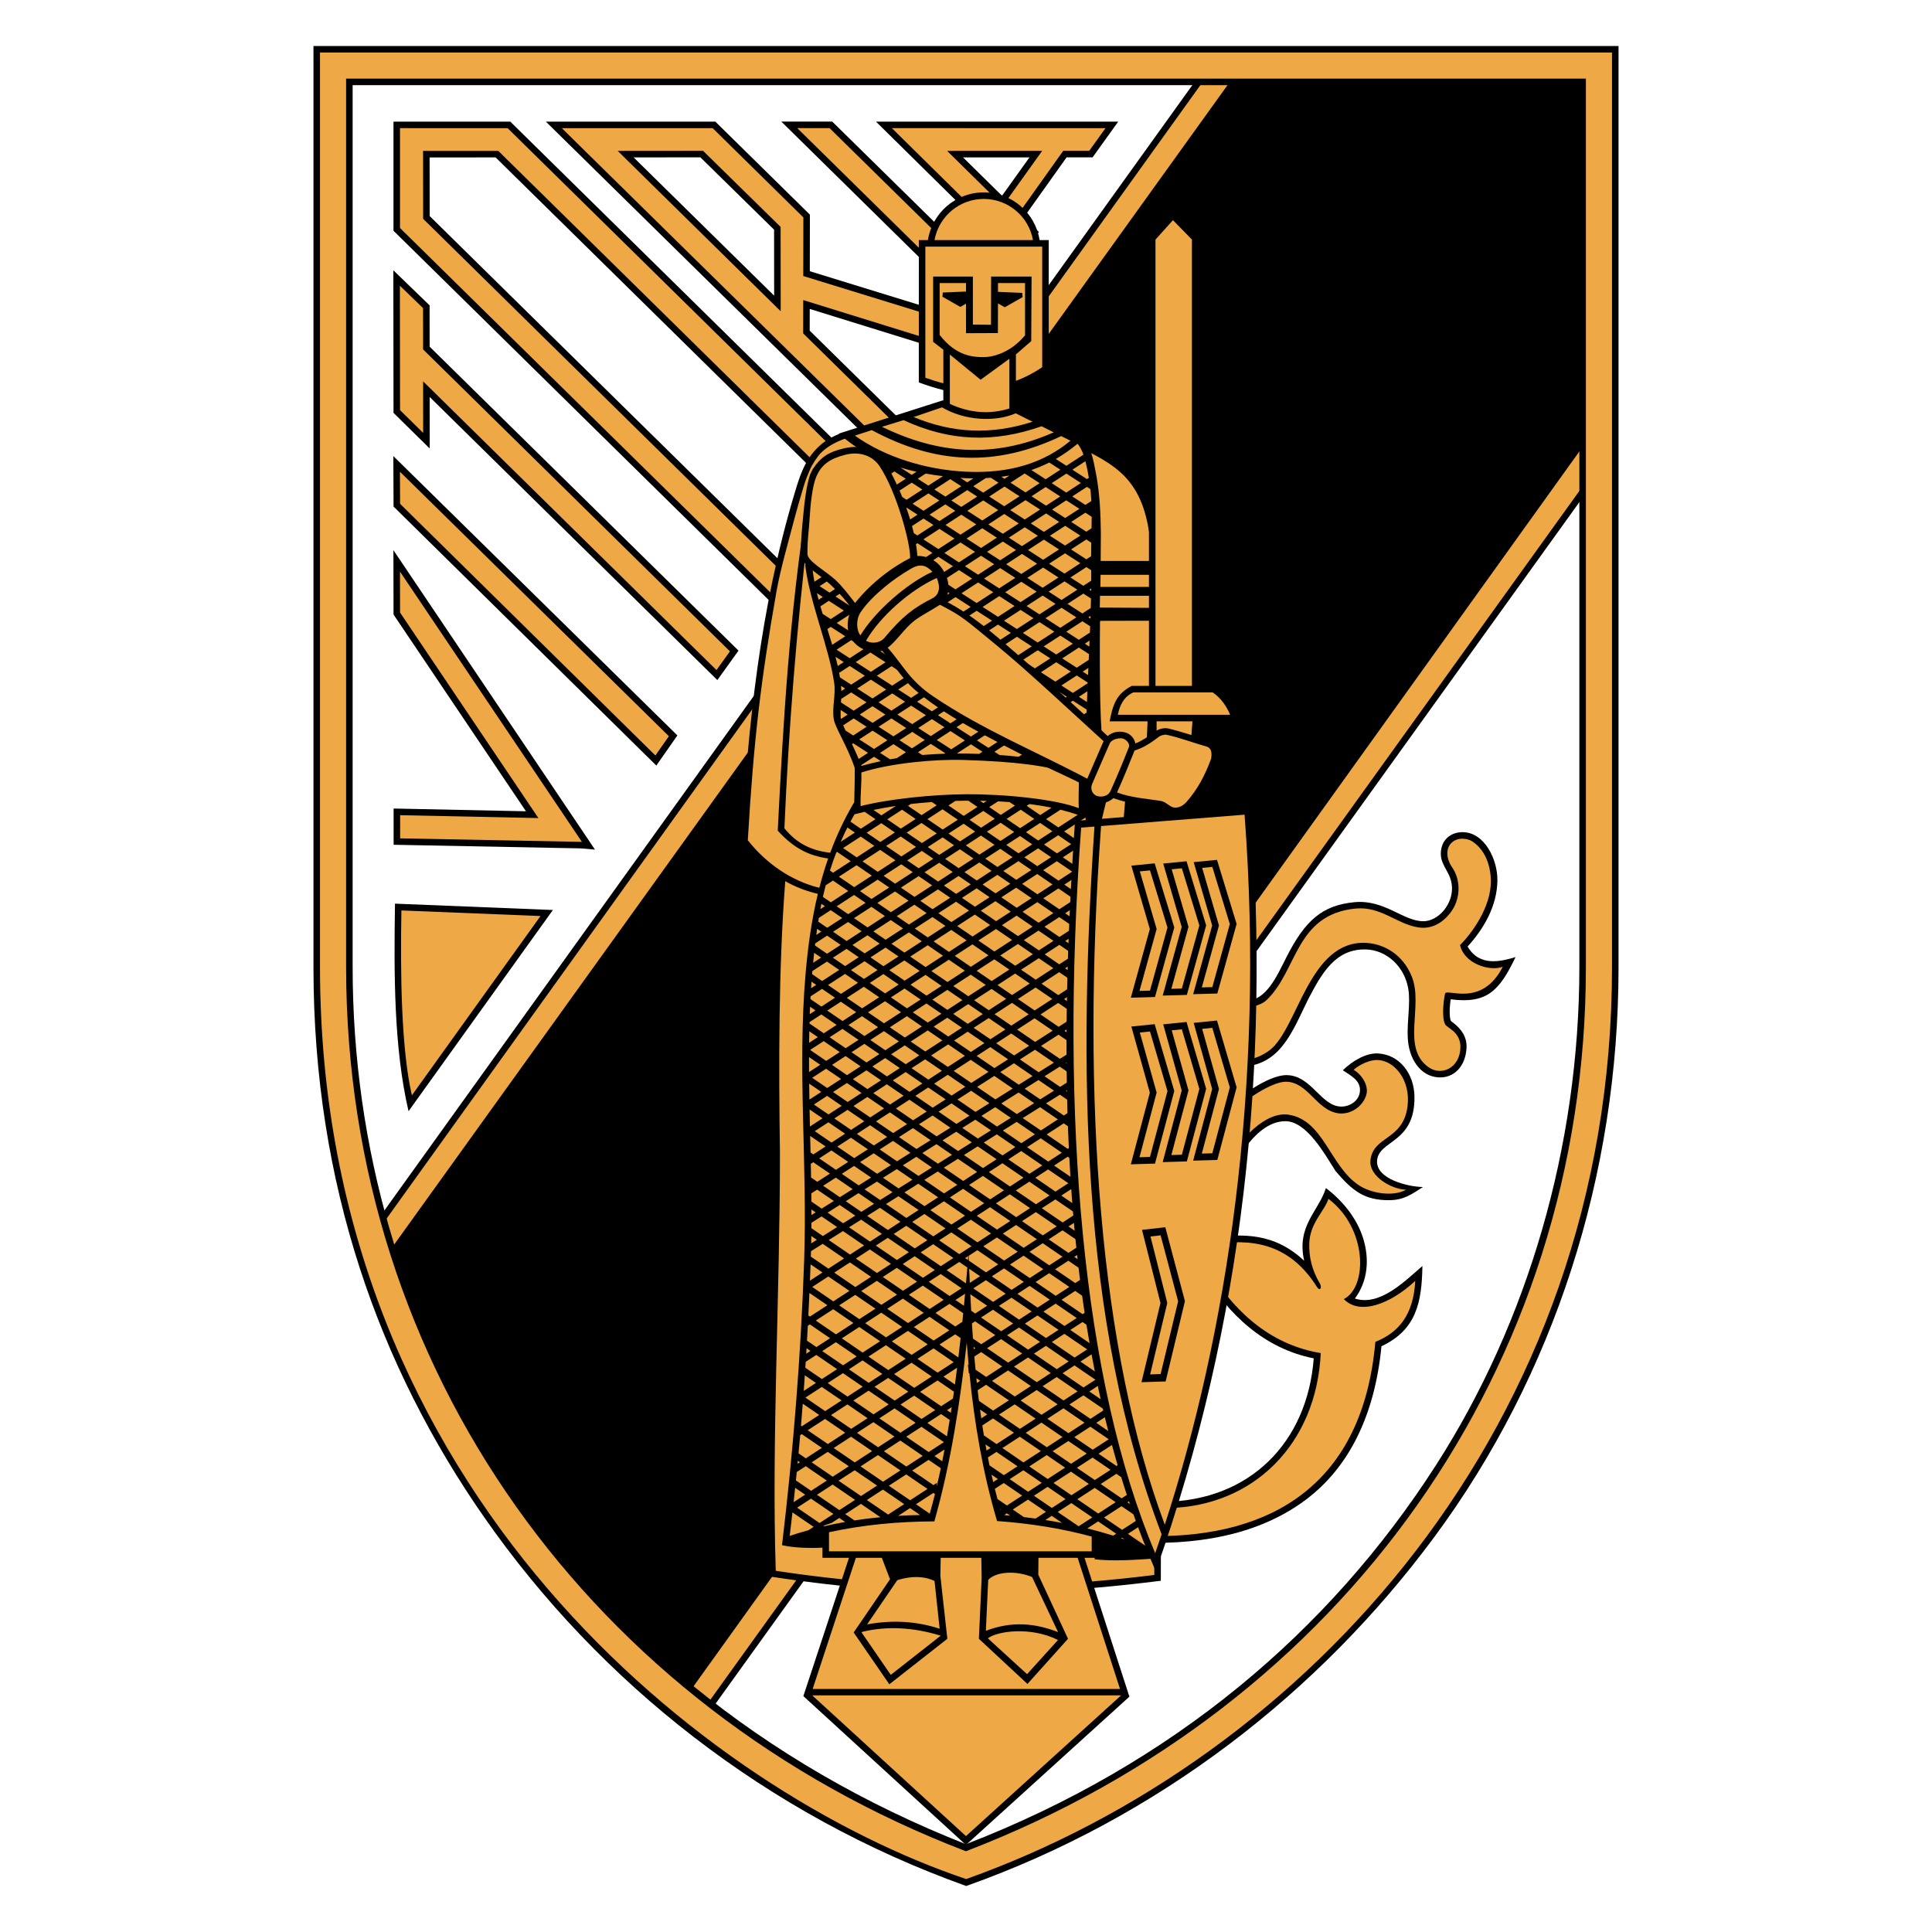 <?xml version="1.0" encoding="utf-8"?>
<!-- Generator: Adobe Illustrator 12.0.0, SVG Export Plug-In . SVG Version: 6.00 Build 51448)  -->
<!DOCTYPE svg PUBLIC "-//W3C//DTD SVG 1.1//EN" "http://www.w3.org/Graphics/SVG/1.1/DTD/svg11.dtd">
<svg  version="1.1" id="Calque_1" xmlns:x="http://ns.adobe.com/Extensibility/1.0/" xmlns:i="http://ns.adobe.com/AdobeIllustrator/10.0/" xmlns:graph="http://ns.adobe.com/Graphs/1.0/"
	 xmlns="http://www.w3.org/2000/svg" xmlns:xlink="http://www.w3.org/1999/xlink" xmlns:a="http://ns.adobe.com/AdobeSVGViewerExtensions/3.0/"
	 width="595.275" height="595.276" viewBox="0 0 595.275 595.276"
	 style="overflow:visible;enable-background:new 0 0 595.275 595.276;" xml:space="preserve">
<g>
	<polygon style="fill-rule:evenodd;clip-rule:evenodd;fill:#FFFFFF;" points="0,0 595.275,0 595.275,595.276 0,595.276 0,0 	"/>
	<polygon style="fill-rule:evenodd;clip-rule:evenodd;" points="370.622,21.708 114.649,378.229 125.417,410.181 140.542,440.653 
		177.586,491.577 209.678,521.749 218.24,528.034 489.648,150.504 489.656,21.832 370.622,21.708 	"/>
	<polygon style="fill-rule:evenodd;clip-rule:evenodd;fill:#EEA845;" points="371.796,23.521 116.863,378.595 119.266,386.501 
		381.6,21.526 371.796,23.521 	"/>
	<polygon style="fill-rule:evenodd;clip-rule:evenodd;fill:#EEA845;" points="212.822,520.771 217.881,525.085 487.689,149.784 
		488.816,136.034 212.822,520.771 	"/>
	<path style="fill-rule:evenodd;clip-rule:evenodd;" d="M96.585,14.173H498.69v283.898c0,63.971-19.836,125.637-56.8,175.559
		c-35.333,47.721-84.77,86.381-144.187,107.473c-61.293-21.908-112.912-62.49-148.569-113.695
		c-32.195-46.232-52.55-102.357-52.55-169.332V14.173L96.585,14.173z M108.652,26.241v271.696
		c0,56.303,15.891,108.227,43.297,151.936c33.082,52.756,83.205,93.744,145.665,118.352
		c63.574-24.574,111.825-65.389,144.858-116.83c28.247-43.988,44.152-98.236,44.152-153.443V26.241H108.652L108.652,26.241z"/>
	<path style="fill-rule:evenodd;clip-rule:evenodd;fill:#EEA845;" d="M98.596,16.185H496.68v281.867
		c0,141.692-94.599,243.774-198.994,280.909c-78.36-26.334-199.09-118.488-199.09-280.909V16.185L98.596,16.185z M106.641,24.229
		h381.994v273.739c0,123.36-74.957,227.899-191.021,272.425c-115.125-44.08-190.973-148.553-190.973-272.437V24.229L106.641,24.229z
		"/>
	<path style="fill-rule:evenodd;clip-rule:evenodd;" d="M121.701,278.428l48.649,1.957l-44.472,61.989
		C121.331,322.868,121.367,300.032,121.701,278.428L121.701,278.428z"/>
	<path style="fill-rule:evenodd;clip-rule:evenodd;fill:#EEA845;" d="M123.68,280.52l42.861,1.726l-39.631,55.24
		C123.607,323.243,123.322,299.722,123.68,280.52L123.68,280.52z"/>
	<polygon style="fill-rule:evenodd;clip-rule:evenodd;" points="121.236,71.094 237.962,185.959 244.572,176.963 132.39,66.577 
		132.368,48.506 152.707,48.502 260.652,154.738 266.919,145.406 157.232,37.479 121.236,37.475 121.236,71.094 	"/>
	<polygon style="fill-rule:evenodd;clip-rule:evenodd;fill:#EEA845;" points="123.248,70.251 237.716,182.896 241.92,177.176 
		130.381,67.42 130.355,46.495 153.53,46.491 260.334,151.602 264.318,145.669 156.408,39.49 123.248,39.486 123.248,70.251 	"/>
	<polygon style="fill-rule:evenodd;clip-rule:evenodd;" points="132.386,122.313 221.023,209.542 227.544,200.464 132.374,106.813 
		132.364,94.084 121.196,83.282 121.246,127.208 132.4,138.189 132.386,122.313 	"/>
	<polygon style="fill-rule:evenodd;clip-rule:evenodd;" points="121.262,156.079 202.219,235.879 208.713,226.594 121.192,140.527 
		121.262,156.079 	"/>
	<polygon style="fill-rule:evenodd;clip-rule:evenodd;fill:#EEA845;" points="123.27,155.234 201.935,232.776 206.09,226.835 
		123.225,145.345 123.27,155.234 	"/>
	<polygon style="fill-rule:evenodd;clip-rule:evenodd;fill:#EEA845;" points="130.371,117.508 220.76,206.461 224.905,200.689 
		130.363,107.656 130.353,94.937 123.213,88.03 123.257,126.366 130.385,133.383 130.371,117.508 	"/>
	<path style="fill-rule:evenodd;clip-rule:evenodd;" d="M168.195,37.483l103.372,101.644l6.619-9.002l-28.704-28.245l0.012-6.693
		L293.4,108.8l6.912-9.593l-50.798-15.643l0.032-17.427L220.41,37.479L168.195,37.483L168.195,37.483z M238.527,91.1l-43.295-42.603
		l20.564-0.02l22.708,22.284L238.527,91.1L238.527,91.1z"/>
	<path style="fill-rule:evenodd;clip-rule:evenodd;fill:#EEA845;" d="M173.109,39.494l98.212,96.572l4.211-5.73l-28.064-27.616
		l0.018-10.261l45.127,13.992l4.428-6.146l-49.542-15.257l0.032-18.046l-0.077-0.09L219.587,39.49L173.109,39.494L173.109,39.494z
		 M240.544,95.906l-50.219-49.417l26.292-0.024l23.899,23.45L240.544,95.906L240.544,95.906z"/>
	<polygon style="fill-rule:evenodd;clip-rule:evenodd;" points="240.731,37.457 301.71,97.469 308.143,88.304 256.42,37.463 
		240.731,37.457 	"/>
	<polygon style="fill-rule:evenodd;clip-rule:evenodd;fill:#EEA845;" points="245.645,39.47 301.429,94.37 305.518,88.543 
		255.598,39.474 245.645,39.47 	"/>
	<path style="fill-rule:evenodd;clip-rule:evenodd;" d="M313.623,80.601l6.47-9.115l-4.613-4.535l13.155-18.471l8.006-0.004
		l7.896-11l-74.636-0.004L313.623,80.601L313.623,80.601z M308.733,60.316l-12.009-11.817l20.476-0.012L308.733,60.316
		L308.733,60.316z"/>
	<path style="fill-rule:evenodd;clip-rule:evenodd;fill:#EEA845;" d="M274.805,39.484l38.547,38.023l4.108-5.788l-4.615-4.537
		l14.752-20.713l8.013-0.004l5.008-6.977l-65.636-0.004l0.002,0.002L274.805,39.484L274.805,39.484z M308.999,63.399l-17.184-16.91
		l29.299-0.016L308.999,63.399L308.999,63.399z"/>
	<polygon style="fill-rule:evenodd;clip-rule:evenodd;" points="183.322,261.779 121.216,169.51 121.254,189.348 162.053,249.965 
		121.274,249.119 121.282,260.283 179.032,261.399 183.322,261.779 	"/>
	<polygon style="fill-rule:evenodd;clip-rule:evenodd;fill:#EEA845;" points="179.299,259.404 123.239,176.119 123.264,188.733 
		165.885,252.057 123.288,251.172 123.292,258.31 179.14,259.39 179.299,259.404 	"/>
	<path style="fill-rule:evenodd;clip-rule:evenodd;" d="M403.022,307.976c4.112-7.838,8.298-15.702,17.871-15.439
		c6.315,0.175,11.906,5.263,13.032,12.214c0.719,4.443-0.439,9.805-0.175,15.047c0.318,6.299,3.754,11.791,9.44,12.154
		c4.803,0.305,8.419-3.424,8.673-9.203c0.133-3.074-1.422-5.654-4.362-7.814c-0.254-0.141-0.452-0.322-0.596-0.672
		c-0.414-2.111-0.223-4.248,0.066-6.365c11.281,1.459,15.046-2.707,19.989-13c-4.334,1.269-11.06,3.125-14.774-3.258
		c5.039-5.529,9.083-12.524,9.184-20.335c0.084-6.518-3.974-14.858-10.695-14.907c-3.878-0.028-6.83,2.619-6.742,6.814
		c0.085,3.98,3.686,5.945,3.436,11.013c-0.249,5.028-4.429,9.553-8.738,9.616c-6.199,0.09-11.971-6.74-21.269-5.867
		c-9.89,0.929-15.217,5.561-20.981,16.928c-3.089,6.091-6.16,13.302-12.68,13.605l-3.793,0.178
		c-0.694,6.455-1.619,12.885-2.329,19.342l3.447,0.623C394.362,329.134,398.104,317.888,403.022,307.976L403.022,307.976z"/>
	<path style="fill-rule:evenodd;clip-rule:evenodd;fill:#EEA845;" d="M379.783,326.38c3.81,1.01,8.311-0.432,11.428-2.807
		c8.71-6.635,12.097-34.013,29.759-33.054c5.294,0.287,11.249,3.443,14.021,10.37c3.654,9.135-3.265,21.799,5.068,27.871
		c4.066,2.961,9.801,0.277,9.919-6.053c0.089-4.744-4.076-5.955-4.698-7.076c-0.997-1.803-0.668-6.496-0.046-9.449
		c0.388-1.855,11.317,4.496,17.789-8.32c-4.248,1.594-12.02-1.132-13.153-6.695c3.234-3.17,9.638-11.496,9.486-19.876
		c-0.08-4.594-1.713-9.38-5.714-12.047c-1.289-0.857-4.505-1.524-6.51,0.533c-1.68,1.725-1.568,4.768,0.281,7.443
		c2.854,4.125,2.608,10.076-0.625,14.141c-2.422,3.043-5.686,4.963-9.644,4.404c-6.611-0.933-11.647-6.568-19.408-5.834
		c-18.712,1.77-17.964,19.36-27.602,28.303c-1.864,1.732-5.537,2.303-8.411,2.375C381.148,316.226,380.358,320.763,379.783,326.38
		L379.783,326.38z"/>
	<path style="fill-rule:evenodd;clip-rule:evenodd;" d="M376.3,343.45c4.818-5.424,14.528-12.227,20.098-12.189
		c7.783,0.049,10.655,9.889,17.115,9.688c2.701-0.084,5.364-2.008,5.509-4.848c0.169-3.289-2.812-4.633-5.271-6.342
		c3.111-3.047,7.282-5.35,10.776-5.18c6.711,0.326,11.17,6.26,11.286,13.25c0.244,14.588-11.172,13.361-11.525,19.863
		c-0.304,5.615,9.621,7.994,14.135,8.043c-3.553,2.295-5.938,4.057-10.505,4.057c-7.487,0-11.164-2.793-16.405-8.961
		c-3.252-5.029-8.922-15.613-15.746-15.377c-9.76,0.334-16.309,14.768-20.52,22.383C375.771,359.692,375.809,351.575,376.3,343.45
		L376.3,343.45z"/>
	<path style="fill-rule:evenodd;clip-rule:evenodd;fill:#EEA845;" d="M378.263,344.315c4.744-5.398,13.67-11.021,17.899-11.02
		c6.864,0.002,9.38,8.74,16.174,9.723c3.709,0.533,7.526-2.033,8.624-5.619c0.853-2.783-1.223-6.191-3.882-7.775
		c1.581-1.443,4.736-3.092,7.333-3.025c5.241,0.137,10.289,6.221,9.273,14.256c-1.341,10.598-10.58,9.02-11.429,16.637
		c-0.535,4.793,6.252,8.93,10.997,9.076c-4.026,2.23-10.689,1.146-14.448-1.299c-9.041-5.871-10.921-20.152-21.779-21.818
		c-6.873-1.055-15.097,7.199-19.193,15.555C378.12,355.763,377.975,347.556,378.263,344.315L378.263,344.315z"/>
	<path style="fill-rule:evenodd;clip-rule:evenodd;" d="M425.645,414.79c10.836-5.039,12.441-13.717,12.616-24.711
		c-5.207,4.43-12.992,12.529-20.806,10.025c4.082-5.51,4.458-12.18,2.628-18.311c-1.95-6.531-6.623-12.023-11.558-15.732
		c-2.213,7.109-9.142,11.654-6.691,22.393c-8.912-8.318-18.37-8.738-30.094-6.822c-0.488,3.486-0.684,6.975-1.183,10.455
		c7.906,12.807,18.833,23.383,34.223,26.441c-1.977,26.041-19.82,43.764-45.857,44.189l-1.179,2.113l-0.629,1.059l-0.624,1.01
		l-0.63,0.998l-0.639,1.008l-0.656,1.064l-0.669,1.133l-2.369,4.217c20.896,0.678,38.13-3.621,51.04-13.408
		C415.331,452.237,423.551,436.544,425.645,414.79L425.645,414.79z"/>
	<path style="fill-rule:evenodd;clip-rule:evenodd;fill:#EEA845;" d="M354.973,473.294c36.916,0.402,64.95-16.018,68.791-59.846
		c6.862-2.736,11.749-7.99,12.293-18.795c-7.641,7.131-17.096,10.727-21.999,5.615c7.415-3.818,7.232-21.812-4.744-30.893
		c-1.251,3.854-5.734,7.467-5.909,13.75c-0.11,3.961,0.69,8.02,3.322,12.443c0.594,1.295,0,2.322-0.917,1.025
		c-8.771-14.027-20.808-14.945-32.289-13.178c-0.648,4.176-0.22,4.033-0.865,8.209c8.622,13.904,19.907,22.908,34.289,25.279
		c-1.348,28.184-20.874,47.152-46.797,47.744C358.35,467.964,356.769,469.981,354.973,473.294L354.973,473.294z"/>
	<path style="fill-rule:evenodd;clip-rule:evenodd;fill:#EEA845;" d="M237.853,484.845l22.081,3.027l-11.287,34.07l48.767,45.1
		l49.701-44.414l-11.285-33.916l21.343-2.373l-15.314-221.358l3.809-6.454l1.259-14.752l8.225-6.01l0.054-76.576
		c-1.722-9.165-7.409-17.162-18.891-23.442l-24.104-11.735l-0.205-6.876l10.633-5.505l-0.062-38.482l-2.972,0.004
		c-1.653-11.446-11.145-14.897-16.609-14.893c-5.46,0.002-13.8,1.951-16.169,14.917l-2.808,0.002l0.104,41.873l7.478,2.492
		l0.058,4.41l-32.72,10.869l-7.093,3.986c-8.93,9.066-20.629,75.603-22.383,121.367l11.621,9.893
		C238.344,341.655,238.229,413.251,237.853,484.845L237.853,484.845z"/>
	<path style="fill-rule:evenodd;clip-rule:evenodd;" d="M252.453,273.549c0.786-3.071,1.679-6.076,2.713-9.034
		c-5.985-0.881-10.539-3.113-15.535-8.576c1.684-33.181,3.604-66.637,8.95-100.397c-0.044-1.156,0.73-4.943,1.021-8.117l1.207-1.849
		c-0.796,3.994-0.672,9.137-0.557,13.763l9.959-6.48l-4.881-3.153l1.85-1.18l4.863,3.143l4.968-3.232l-5.818-3.761l1.852-1.197
		l5.812,3.757l4.873-3.169l-7.359-4.757c-2.071-1.199-4.084-2.572-6.054-4.141c-2.648,0.952-5.53,2.428-7.503,4.503
		c-0.955,1.005-2.586,3.391-3.334,5.203c-0.549,1.333-1.211,2.77-2.007,5.457c-1.025,3.453-2.098,7.186-2.584,9.051
		c-1.989,7.61-4.467,16.147-5.635,22.791c-4.793,27.228-7.021,45.6-8.845,76.721C236.063,266.033,243.786,271.411,252.453,273.549
		L252.453,273.549z M313.866,233.168l1.999-1.301l-4.941-3.195l-4.527,2.944l1.562,1.009
		C309.935,232.768,311.901,232.951,313.866,233.168L313.866,233.168z M317.714,230.664l4.046-2.632l-4.943-3.194l-4.046,2.632
		L317.714,230.664L317.714,230.664z M323.631,226.815l11.168-7.263l0.032-0.907l-4.26-2.753l-11.87,7.719L323.631,226.815
		L323.631,226.815z M334.734,221.994l-9.258,6.02l6.788,4.412l-1.949,1.134l-6.705-4.332l-4.047,2.631l4.28,2.765
		c3.347,0.624,6.667,1.38,9.936,2.307c0.585-2.2,0.877-4.774,0.877-8.334C334.653,226.521,334.68,224.313,334.734,221.994
		L334.734,221.994z M317.716,233.062l-0.742,0.483l1.883,0.255L317.716,233.062L317.716,233.062z M301.677,232.287l1.023-0.666
		l-3.542-2.289l-4.217,2.742l0.125,0.081c0.986,0,1.975,0.002,2.962,0.022C299.247,232.201,300.46,232.241,301.677,232.287
		L301.677,232.287z M304.546,230.419l4.527-2.945l-3.541-2.289l-4.527,2.944L304.546,230.419L304.546,230.419z M310.92,226.274
		l4.047-2.631l-3.544-2.291l-4.045,2.632L310.92,226.274L310.92,226.274z M316.856,222.412l11.864-7.717l-3.544-2.289l-11.852,7.711
		L316.856,222.412L316.856,222.412z M330.565,213.495l4.569-2.971l0.014-0.217l-3.383-2.186l-4.742,3.085L330.565,213.495
		L330.565,213.495z M335.032,212.99l-2.614,1.702l2.491,1.611L335.032,212.99L335.032,212.99z M291.017,232.227l0.227-0.149
		l-4.457-2.88l-3.946,2.568l1.337,0.863C286.445,232.43,288.729,232.299,291.017,232.227L291.017,232.227z M293.09,230.877
		l4.215-2.741l-4.457-2.88l-4.215,2.741L293.09,230.877L293.09,230.877z M299.152,226.936l4.527-2.946l-4.455-2.88l-4.529,2.947
		L299.152,226.936L299.152,226.936z M305.528,222.789l4.044-2.631l-4.457-2.88l-4.044,2.63L305.528,222.789L305.528,222.789z
		 M311.479,218.917l11.849-7.707l-4.457-2.88l-11.836,7.699L311.479,218.917L311.479,218.917z M325.173,210.009l4.74-3.083
		l-4.456-2.88l-4.74,3.083L325.173,210.009L325.173,210.009z M331.75,205.731l3.704-2.412l0.081-1.784l-3.122-2.017l-5.12,3.333
		L331.75,205.731L331.75,205.731z M335.346,205.792l-1.746,1.136l1.647,1.064L335.346,205.792L335.346,205.792z M276.327,233.603
		l2.818-1.833l-3.859-2.494l-4.131,2.687l3.087,1.995C274.938,233.832,275.627,233.715,276.327,233.603L276.327,233.603z
		 M280.991,230.57l3.946-2.568l-3.86-2.494l-3.946,2.568L280.991,230.57L280.991,230.57z M286.783,226.801l4.216-2.741l-3.859-2.494
		l-4.216,2.742L286.783,226.801L286.783,226.801z M292.845,222.859l4.527-2.946l-3.857-2.494l-4.529,2.946L292.845,222.859
		L292.845,222.859z M299.221,218.711l4.045-2.63l-3.859-2.494l-4.045,2.631L299.221,218.711L299.221,218.711z M305.188,214.828
		l11.832-7.695l-3.857-2.494l-11.821,7.689L305.188,214.828L305.188,214.828z M318.866,205.933l4.74-3.083l-3.859-2.494l-4.74,3.083
		L318.866,205.933L318.866,205.933z M325.44,201.655l5.123-3.331l-3.859-2.494l-5.123,3.33L325.44,201.655L325.44,201.655z
		 M332.397,197.129l3.415-2.22l0.08-1.951l-2.396-1.547l-4.959,3.226L332.397,197.129L332.397,197.129z M335.706,197.379
		l-1.458,0.947l1.386,0.895L335.706,197.379L335.706,197.379z M264.566,233.848l2.89-1.879l-4.571-2.956l-0.373,0.243
		C263.184,230.67,263.882,232.211,264.566,233.848L264.566,233.848z M269.304,230.767l4.131-2.687l-4.571-2.954l-4.131,2.687
		L269.304,230.767L269.304,230.767z M275.282,226.879l3.944-2.566l-4.569-2.955l-3.946,2.566L275.282,226.879L275.282,226.879z
		 M281.074,223.11l4.215-2.741l-4.571-2.955l-4.216,2.741L281.074,223.11L281.074,223.11z M287.136,219.168l4.529-2.947
		l-4.571-2.954l-4.529,2.946L287.136,219.168L287.136,219.168z M293.511,215.021l4.044-2.63l-4.571-2.955l-4.044,2.631
		L293.511,215.021L293.511,215.021z M299.496,211.127l11.813-7.685l-4.569-2.955l-11.804,7.677L299.496,211.127L299.496,211.127z
		 M313.156,202.242l4.74-3.083l-4.571-2.954l-4.74,3.083L313.156,202.242L313.156,202.242z M319.73,197.966l5.123-3.333
		l-4.571-2.954l-5.123,3.333L319.73,197.966L319.73,197.966z M326.688,193.441l4.96-3.226l-4.572-2.955l-4.959,3.226
		L326.688,193.441L326.688,193.441z M333.495,189.012l2.578-1.677l0.077-2.924l-2.354-1.522l-4.873,3.17L333.495,189.012
		L333.495,189.012z M336.001,189.783l-0.655,0.426l0.632,0.409L336.001,189.783L336.001,189.783z M269.306,233.166l-3.972,2.583
		l0.099,0.243c1.973-0.561,3.96-1.048,5.967-1.472L269.306,233.166L269.306,233.166z M262.885,226.616l4.131-2.687l-3.972-2.566
		l-3.252,2.116c0.209,0.495,0.458,1.031,0.728,1.609L262.885,226.616L262.885,226.616z M268.862,222.728l3.944-2.566l-3.972-2.566
		l-3.944,2.566L268.862,222.728L268.862,222.728z M274.652,218.961l4.217-2.743l-3.972-2.566l-4.218,2.742L274.652,218.961
		L274.652,218.961z M280.716,215.017l4.527-2.946l-3.97-2.566l-4.529,2.946L280.716,215.017L280.716,215.017z M287.091,210.87
		l4.044-2.631l-3.972-2.566l-4.044,2.63L287.091,210.87L287.091,210.87z M293.092,206.966l11.798-7.675l-3.973-2.566l-11.786,7.667
		L293.092,206.966L293.092,206.966z M306.734,198.091l4.74-3.083l-3.972-2.566l-4.738,3.083L306.734,198.091L306.734,198.091z
		 M313.31,193.815l5.122-3.333l-3.972-2.566l-5.123,3.332L313.31,193.815L313.31,193.815z M320.266,189.29l4.96-3.226l-3.971-2.566
		l-4.961,3.226L320.266,189.29L320.266,189.29z M327.073,184.861l4.871-3.169l-3.97-2.566l-4.873,3.169L327.073,184.861
		L327.073,184.861z M333.791,180.491l2.428-1.579c0.004-1.098,0.008-2.172-0.002-3.22l-1.486-0.961l-4.909,3.194L333.791,180.491
		L333.791,180.491z M336.198,181.326l-0.555,0.362l0.553,0.358L336.198,181.326L336.198,181.326z M259.113,221.517l2.078-1.352
		l-2.176-1.408c-0.018,0.633-0.026,1.279-0.014,1.957C259.005,220.948,259.043,221.22,259.113,221.517L259.113,221.517z
		 M263.037,218.965l3.946-2.566l-4.725-3.053l-3.089,2.009l-0.048,1.078L263.037,218.965L263.037,218.965z M268.83,215.198
		l4.215-2.743l-4.722-3.053l-4.216,2.743L268.83,215.198L268.83,215.198z M274.891,211.254l4.529-2.946l-4.722-3.053l-4.529,2.946
		L274.891,211.254L274.891,211.254z M281.267,207.107l4.044-2.63l-4.722-3.053l-4.044,2.631L281.267,207.107L281.267,207.107z
		 M287.286,203.191l11.782-7.663l-4.725-3.053l-11.767,7.655L287.286,203.191L287.286,203.191z M300.912,194.328l4.738-3.082
		l-4.723-3.053l-4.738,3.081L300.912,194.328L300.912,194.328z M307.484,190.052l5.123-3.331l-4.723-3.053l-5.122,3.333
		L307.484,190.052L307.484,190.052z M314.441,185.527l4.962-3.226l-4.723-3.053l-4.962,3.228L314.441,185.527L314.441,185.527z
		 M321.251,181.098l4.871-3.167l-4.722-3.053l-4.871,3.169L321.251,181.098L321.251,181.098z M327.971,176.728l4.907-3.192
		l-4.723-3.053l-4.909,3.192L327.971,176.728L327.971,176.728z M334.725,172.335l1.458-0.949c0.004-1.46,0.022-2.854,0.048-4.189
		l-1.517-0.979l-4.712,3.064L334.725,172.335L334.725,172.335z M259.22,212.923l1.188-0.774l-1.261-0.814
		C259.194,211.874,259.212,212.404,259.22,212.923L259.22,212.923z M262.257,210.948l4.215-2.743l-4.662-3.013l-3.258,2.12
		l0.243,1.399L262.257,210.948L262.257,210.948z M268.318,207.004l4.53-2.946l-4.662-3.013l-4.529,2.946L268.318,207.004
		L268.318,207.004z M274.694,202.857l4.044-2.63l-4.662-3.013l-4.044,2.631L274.694,202.857L274.694,202.857z M280.732,198.932
		l11.761-7.651l-4.662-3.015l-11.75,7.643L280.732,198.932L280.732,198.932z M294.339,190.078l4.738-3.081l-4.662-3.013
		l-4.738,3.081L294.339,190.078L294.339,190.078z M300.912,185.805l5.122-3.333l-4.662-3.013l-5.122,3.333L300.912,185.805
		L300.912,185.805z M307.869,181.279l4.961-3.228l-4.661-3.013l-4.962,3.228L307.869,181.279L307.869,181.279z M314.677,176.851
		l4.873-3.169l-4.66-3.013l-4.873,3.169L314.677,176.851L314.677,176.851z M321.396,172.48l4.909-3.194l-4.66-3.013l-4.909,3.194
		L321.396,172.48L321.396,172.48z M328.151,168.086l4.713-3.065l-4.66-3.013l-4.712,3.065L328.151,168.086L328.151,168.086z
		 M334.712,163.818l1.605-1.043c0.021-1.205,0.046-2.387,0.048-3.548l-1.948-1.261l-4.366,2.842L334.712,163.818L334.712,163.818z
		 M250.3,161.705c0.03,1.655,0.039,3.197-0.026,4.539l8.318-5.41l-3.262-2.107l1.85-1.181l3.244,2.096l5.123-3.333l-3.485-2.252
		L250.3,161.705L250.3,161.705z M263.894,152.863l3.485,2.252l4.968-3.23l-3.485-2.252L263.894,152.863L263.894,152.863z
		 M270.708,148.433l3.485,2.252l4.873-3.169l-3.485-2.253L270.708,148.433L270.708,148.433z M277.432,144.058l-0.004,0.002
		l3.486,2.252l1.474-0.958C280.702,144.983,279.053,144.551,277.432,144.058L277.432,144.058z M250.117,168.744
		c-0.062,1.43-0.05,2.838,0.032,4.228l13.57-8.825l-3.278-2.118L250.117,168.744L250.117,168.744z M262.273,160.835l3.276,2.118
		l5.125-3.333l-3.276-2.118L262.273,160.835L262.273,160.835z M269.23,156.312l3.276,2.116l4.968-3.23l-3.276-2.118L269.23,156.312
		L269.23,156.312z M276.044,151.88l3.274,2.118l4.874-3.17l-3.274-2.118L276.044,151.88L276.044,151.88z M285.209,145.918
		l-2.444,1.591l3.274,2.115l4.485-2.916C288.718,146.49,286.944,146.23,285.209,145.918L285.209,145.918z M250.343,175.244
		c0.147,1.348,0.348,2.675,0.595,3.996l11.43-7.433l-3.383-2.184L250.343,175.244L250.343,175.244z M260.831,168.422l3.381,2.184
		l4.736-3.081l-3.381-2.184L260.831,168.422L260.831,168.422z M267.399,164.15l3.381,2.184l5.125-3.332l-3.381-2.187L267.399,164.15
		L267.399,164.15z M274.356,159.625l3.381,2.184l4.965-3.23l-3.381-2.185L274.356,159.625L274.356,159.625z M281.168,155.194
		l3.38,2.184l4.874-3.17l-3.381-2.184L281.168,155.194L281.168,155.194z M292.799,147.628l-4.909,3.194l3.381,2.184l4.909-3.192
		L292.799,147.628L292.799,147.628z M252.531,180.604l3.059,1.987l11.693-7.606l-3.067-1.981L252.531,180.604L252.531,180.604z
		 M266.062,171.803l3.067,1.981l4.736-3.081l-3.067-1.981L266.062,171.803L266.062,171.803z M272.631,167.529l3.067,1.983
		l5.125-3.333l-3.069-1.983L272.631,167.529L272.631,167.529z M279.587,163.004l3.067,1.983l4.966-3.23l-3.067-1.983
		L279.587,163.004L279.587,163.004z M286.399,158.573l3.067,1.983l4.871-3.17l-3.067-1.981L286.399,158.573L286.399,158.573z
		 M298.024,148.614l1.882-1.225c-0.8-0.002-1.609-0.02-2.434-0.044l-1.581-0.109L298.024,148.614L298.024,148.614z M303.722,147.306
		l-3.85,2.504l3.067,1.981l4.714-3.067l-2.345-1.515C304.786,147.248,304.255,147.28,303.722,147.306L303.722,147.306z
		 M298.028,151.009l-4.909,3.194l3.067,1.981l4.909-3.191L298.028,151.009L298.028,151.009z M257.434,183.79l4.614,2.999
		l11.711-7.618l-4.626-2.991L257.434,183.79L257.434,183.79z M270.979,174.979l4.626,2.99l4.736-3.081l-4.626-2.989L270.979,174.979
		L270.979,174.979z M277.548,170.707l4.625,2.989l5.123-3.333l-4.625-2.988L277.548,170.707L277.548,170.707z M284.505,166.181
		l4.625,2.989l4.964-3.228l-4.626-2.989L284.505,166.181L284.505,166.181z M291.314,161.751l4.626,2.99l4.873-3.169l-4.626-2.991
		L291.314,161.751L291.314,161.751z M252.217,184.785l1.311-0.853l-1.836-1.187C251.857,183.425,252.036,184.109,252.217,184.785
		L252.217,184.785z M309.5,147.525l1.542-1.003c-0.828,0.145-1.663,0.268-2.516,0.374L309.5,147.525L309.5,147.525z M315.715,145.88
		l-4.364,2.84l4.623,2.989l4.364-2.84L315.715,145.88L315.715,145.88z M309.504,149.921l-4.714,3.065l4.626,2.991l4.714-3.067
		L309.504,149.921L309.504,149.921z M302.945,154.187l-4.909,3.194l4.624,2.988l4.909-3.193L302.945,154.187L302.945,154.187z
		 M255.377,185.126l-2.603,1.694c0.221,0.772,0.456,1.544,0.692,2.317l2.494,1.611l4.044-2.63L255.377,185.126L255.377,185.126z
		 M263.892,187.987l4.471,2.906l11.727-7.631l-4.483-2.896L263.892,187.987L263.892,187.987z M277.454,179.166l4.483,2.896
		l4.736-3.081l-4.483-2.896L277.454,179.166L277.454,179.166z M284.024,174.892l4.483,2.896l5.123-3.332l-4.483-2.896
		L284.024,174.892L284.024,174.892z M290.98,170.367l4.483,2.896l4.964-3.228l-4.483-2.898L290.98,170.367L290.98,170.367z
		 M297.791,165.936l4.483,2.898l4.873-3.17l-4.482-2.897L297.791,165.936L297.791,165.936z M322.187,147.668l4.531-2.949
		l-3.427-2.214c-1.799,0.911-3.631,1.675-5.513,2.313L322.187,147.668L322.187,147.668z M328.562,143.519l5.26-3.421
		c-0.455-1.267-1.03-2.452-1.816-3.373c-2.196,1.824-4.422,3.381-6.697,4.69L328.562,143.519L328.562,143.519z M334.429,142.105
		l-4.015,2.61l4.481,2.898l0.593-0.386c-0.122-0.734-0.251-1.484-0.408-2.248C334.894,144.066,334.685,143.084,334.429,142.105
		L334.429,142.105z M328.568,145.917l-4.531,2.949l4.482,2.896l4.529-2.947L328.568,145.917L328.568,145.917z M322.19,150.065
		l-4.364,2.84l4.481,2.896l4.364-2.839L322.19,150.065L322.19,150.065z M315.98,154.106l-4.715,3.065l4.483,2.898l4.714-3.067
		L315.98,154.106L315.98,154.106z M309.42,158.372l-4.91,3.194l4.483,2.898l4.909-3.194L309.42,158.372L309.42,158.372z
		 M261.853,189.312l-4.044,2.631l4.483,2.898l4.045-2.631L261.853,189.312L261.853,189.312z M255.964,193.144l-1.042,0.678
		c0.505,1.605,1.014,3.216,1.491,4.845l4.034-2.625L255.964,193.144L255.964,193.144z M335.965,150.699l-1.065-0.69l-4.531,2.946
		l4.044,2.613l1.847-1.201C336.196,153.159,336.1,151.944,335.965,150.699L335.965,150.699z M336.263,156.765l0.083,0.054v-0.108
		L336.263,156.765L336.263,156.765z M332.564,156.771l-4.043-2.612l-4.366,2.839l4.043,2.613L332.564,156.771L332.564,156.771z
		 M326.354,160.812l-4.042-2.612l-4.715,3.065l4.043,2.612L326.354,160.812L326.354,160.812z M319.793,165.077l-4.04-2.613
		l-4.911,3.194l4.042,2.613L319.793,165.077L319.793,165.077z M313.038,169.472l-4.041-2.613l-4.873,3.17l4.043,2.612
		L313.038,169.472L313.038,169.472z M264.14,196.036l4.046,2.614l4.044-2.63l-4.046-2.615L264.14,196.036L264.14,196.036z
		 M266.34,199.851l-4.046-2.615l-4.529,2.947l4.046,2.614L266.34,199.851L266.34,199.851z M259.964,203.998l-2.53-1.635
		c0.244,0.939,0.475,1.88,0.686,2.836L259.964,203.998L259.964,203.998z M270.205,192.089l4.035,2.623l11.745-7.64l-4.046-2.615
		L270.205,192.089L270.205,192.089z M283.785,183.256l4.044,2.614l4.738-3.081l-4.046-2.615L283.785,183.256L283.785,183.256z
		 M290.355,178.982l4.046,2.615l5.123-3.333l-4.046-2.615L290.355,178.982L290.355,178.982z M297.312,174.458l4.046,2.615
		l4.962-3.229l-4.045-2.614L297.312,174.458L297.312,174.458z M243.611,517.757l1.096,1.686L243.611,517.757L243.611,517.757z
		 M313.018,109.188v8.167c2.683-1,5.39-2.375,8.099-4.212V75.983h-36.004v40.401c1.826,0.66,3.674,1.235,5.542,1.711v-10.341
		l-3.146-2.439l0.002-20.106l12.245-0.002l0.004,14.791l5.583,0.079l0.032-14.871l12.466,0.002l-0.105,19.895L313.018,109.188
		L313.018,109.188z M307.497,89.929l7.485,0.314l0.108,1.295l-5.5,3.133l-2.102-1.189l-0.019,9.137l-9.831,0.044l-0.002-9.092
		l-1.753,0.991l-5.501-3.133l0.109-1.295l7.146-0.3v-2.617l-8.115,0.002l-0.002,15.983c5.088,6.544,10.243,6.795,13.298,6.838
		c3.056,0.042,8.542-1.313,13.015-6.729l-0.004-16.094h-8.326L307.497,89.929L307.497,89.929z M303.11,59.28
		c8.694,0,15.896,6.368,17.21,14.692h2.808v40.28c-3.491,2.276-6.834,3.974-10.11,5.163v5.748l0.044-0.018l19.091,9.565
		c0.287,0.122,0.555,0.257,0.806,0.404l0.579,0.289l-0.06,0.053c0.304,0.225,0.575,0.474,0.83,0.742
		c12.325,5.87,18.343,12.218,20.955,23.669c0.799,3.507,0.01,7.675,0.253,12.268l0.013,62.269l-14.928,1.673
		c-0.494,3.152-4.841-0.217-5.985,3.082l-0.239-0.073c0.093,5.981,1.435,4.3,7.257,4.516l-2.464,10.16l1.879,5.014l0.599,6.804
		l0.055,0.038l-0.028,0.261l3.021,34.338l11.012,179.99l-0.036-0.629l2.009-0.271l-0.014,7.748l-5.108,0.615l-3.363,0.383
		l-3.374,0.365l-3.389,0.338l-3.401,0.316l-1.887,0.162l10.839,33.529l-50.359,45.686l-50.093-45.855l11.237-34.053l-3.864-0.42
		l-3.992-0.48l-4.028-0.514l-4.061-0.561l-5.762-0.844l-0.159-5.467l-0.088-3.807l-0.066-3.836l-0.05-3.854l-0.028-3.881l-0.014-3.9
		l0.004-3.922l0.012-3.938l0.03-3.967l0.042-3.977l0.053-3.998l0.06-4.01l0.072-4.025l0.077-4.041l0.083-4.053l0.086-4.062
		l0.097-4.078l0.094-4.086l0.097-4.096l0.097-4.102l0.096-4.109l0.095-4.111l0.09-4.121l0.083-4.121l0.083-4.129l0.072-4.125
		l0.066-4.129l0.055-4.123l0.048-4.127l0.03-4.121l0.022-4.119l0.006-4.102l-0.037-2.738l-0.036-2.768l-0.03-2.783l-0.032-2.793
		l-0.022-2.814l-0.022-2.822l-0.014-2.83l-0.014-2.84l-0.002-2.854l0.002-2.854l0.008-2.861l0.012-2.863l0.024-2.869l0.028-2.867
		l0.038-2.869l0.044-2.867l0.056-2.869l0.064-2.861l0.074-2.859l0.083-2.85l0.099-2.849l0.104-2.835l0.115-2.826l0.127-2.816
		l0.145-2.806l0.153-2.788l0.167-2.775l0.175-2.757l0.195-2.745l0.203-2.721l0.016-0.199c-4.275-2.77-8.028-6.39-11.672-10.772
		c2.214-36.527,5.832-71.972,16.421-107.406c1.126-3.771,2.262-7.532,4.31-10.723c1.251-1.955,2.964-3.86,4.827-5.221
		c1.422-1.042,2.982-1.846,4.65-2.516l-0.117-0.103l32.048-10.243l0.163,0.09v-3.26c-2.429-0.603-4.937-1.394-7.554-2.361V73.972
		h2.801C287.216,65.648,294.418,59.28,303.11,59.28L303.11,59.28z M318.278,73.972c-1.291-7.204-7.592-12.679-15.172-12.679
		c-7.574,0-13.875,5.475-15.167,12.679H318.278L318.278,73.972z M311.004,110.54l-8.863,6.468l-9.477-7.77v15.211
		c5.983,2.739,12.019,3.358,18.34,1.418V110.54L311.004,110.54z M249.556,405.651l5.374-3.494l-5.539-3.785
		c-0.103,2.344-0.209,4.652-0.326,6.943L249.556,405.651L249.556,405.651z M256.756,400.968l4.959-3.227l-6.498-4.439l-4.959,3.227
		L256.756,400.968L256.756,400.968z M263.542,396.554l4.835-3.145l-6.498-4.439l-4.835,3.145L263.542,396.554L263.542,396.554z
		 M270.205,392.222l4.32-2.812l-6.498-4.438l-4.32,2.809L270.205,392.222L270.205,392.222z M276.352,388.224l3.676-2.393
		l-6.498-4.439l-3.677,2.391L276.352,388.224L276.352,388.224z M281.856,384.642l3.877-2.523l-6.498-4.438l-3.877,2.521
		L281.856,384.642L281.856,384.642z M287.558,380.933l3.765-2.449l-6.499-4.439l-3.765,2.447L287.558,380.933L287.558,380.933z
		 M293.149,377.296l4.193-2.727l-6.498-4.441l-4.193,2.73L293.149,377.296L293.149,377.296z M299.17,373.38l4.077-2.652
		l-6.498-4.441l-4.077,2.654L299.17,373.38L299.17,373.38z M305.073,369.54l4.278-2.785l-6.496-4.438l-4.28,2.783L305.073,369.54
		L305.073,369.54z M311.18,365.567l4.177-2.717l-6.496-4.439l-4.18,2.717L311.18,365.567L311.18,365.567z M317.185,361.661
		l3.96-2.576l-6.496-4.439l-3.96,2.576L317.185,361.661L317.185,361.661z M322.975,357.894l4.193-2.727l-6.496-4.439l-4.195,2.729
		L322.975,357.894L322.975,357.894z M328.994,353.981l5.258-3.422l-6.496-4.439l-5.26,3.42L328.994,353.981L328.994,353.981z
		 M336.078,349.37l4.193-2.727l-6.498-4.439l-4.191,2.729L336.078,349.37L336.078,349.37z M342.098,345.456l3.278-2.131
		l-0.115-1.879l-5.034-3.439l-4.625,3.01L342.098,345.456L342.098,345.456z M345.515,345.636l-1.617,1.051l1.754,1.197
		L345.515,345.636L345.515,345.636z M342.071,347.874l-4.191,2.729l6.219,4.248l1.904-1.236l-0.195-3.186L342.071,347.874
		L342.071,347.874z M336.052,351.79l-5.257,3.42l6.22,4.252l5.258-3.422L336.052,351.79L336.052,351.79z M328.971,356.397
		l-4.196,2.729l6.221,4.248l4.196-2.727L328.971,356.397L328.971,356.397z M322.946,360.315l-3.962,2.576l6.221,4.25l3.962-2.576
		L322.946,360.315L322.946,360.315z M317.158,364.081l-4.179,2.717l6.221,4.25l4.179-2.717L317.158,364.081L317.158,364.081z
		 M311.151,367.985l-4.278,2.785l6.221,4.25l4.278-2.785L311.151,367.985L311.151,367.985z M305.047,371.956l-4.078,2.652
		l6.222,4.252l4.077-2.652L305.047,371.956L305.047,371.956z M299.142,375.798l-4.195,2.729l6.223,4.25l4.193-2.727L299.142,375.798
		L299.142,375.798z M293.123,379.714l-3.765,2.447l6.221,4.252l3.765-2.449L293.123,379.714L293.123,379.714z M287.534,383.351
		l-3.877,2.521l6.22,4.25l3.877-2.523L287.534,383.351L287.534,383.351z M281.826,387.062l-3.675,2.391l6.221,4.25l3.676-2.391
		L281.826,387.062L281.826,387.062z M276.325,390.64l-4.322,2.811l6.223,4.252l4.32-2.812L276.325,390.64L276.325,390.64z
		 M270.175,394.64l-4.833,3.145l6.221,4.25l4.834-3.145L270.175,394.64L270.175,394.64z M263.516,398.972l-4.962,3.225l6.223,4.252
		l4.959-3.227L263.516,398.972L263.516,398.972z M256.728,403.386l-5.374,3.494l6.223,4.252l5.374-3.494L256.728,403.386
		L256.728,403.386z M249.53,408.067l-0.631,0.412l-0.256,4.596l2.9,1.98l4.208-2.736L249.53,408.067L249.53,408.067z
		 M342.984,473.155l0.925-0.6l-5.559-3.799l-3.326,2.164C337.741,471.591,340.394,472.333,342.984,473.155L342.984,473.155z
		 M345.735,471.368l5.372-3.494l-5.561-3.799l-5.372,3.494L345.735,471.368L345.735,471.368z M352.905,469.103l-5.372,3.494
		l5.947,4.064l-0.448-7.471L352.905,469.103L352.905,469.103z M345.707,473.786l-0.275,0.178l1.095,0.381L345.707,473.786
		L345.707,473.786z M332.343,470.267l4.208-2.738l-6.452-4.41l-4.21,2.738L332.343,470.267L332.343,470.267z M338.377,466.339
		l5.369-3.492l-6.451-4.408l-5.37,3.492L338.377,466.339L338.377,466.339z M345.574,461.657l4.844-3.148l-6.452-4.408l-4.843,3.148
		L345.574,461.657L345.574,461.657z M352.246,457.317l0.066-0.043l-0.411-6.795l-1.156-0.791l-4.951,3.221L352.246,457.317
		L352.246,457.317z M352.218,459.737l-4.843,3.148l5.504,3.762l-0.408-6.738L352.218,459.737L352.218,459.737z M319.077,467.888
		l3.184-2.07l-5.522-3.775l-4.692,3.053l3.421,2.338C316.678,467.575,317.881,467.722,319.077,467.888L319.077,467.888z
		 M324.091,464.626l4.21-2.736l-5.525-3.775l-4.207,2.738L324.091,464.626L324.091,464.626z M330.125,460.702l5.371-3.492
		l-5.524-3.775l-5.37,3.492L330.125,460.702L330.125,460.702z M337.324,456.021l4.842-3.152l-5.523-3.773l-4.843,3.15
		L337.324,456.021L337.324,456.021z M343.994,451.681l4.951-3.221l-5.522-3.775l-4.951,3.223L343.994,451.681L343.994,451.681z
		 M350.771,447.272l0.899-0.586l-0.288-4.76l-1.813-1.24l-4.322,2.812L350.771,447.272L350.771,447.272z M324.059,467.048
		l-1.979,1.287c1.741,0.273,3.467,0.57,5.171,0.895L324.059,467.048L324.059,467.048z M308.265,465.155l0.155-0.104l-0.233-0.158
		L308.265,465.155L308.265,465.155z M310.248,463.864l4.692-3.051l-5.672-3.879l-2.747,1.789c0.266,1.055,0.541,2.111,0.822,3.158
		L310.248,463.864L310.248,463.864z M316.769,459.622l4.209-2.736l-5.671-3.877l-4.21,2.738L316.769,459.622L316.769,459.622z
		 M322.802,455.698l5.37-3.494l-5.672-3.875l-5.37,3.494L322.802,455.698L322.802,455.698z M330,451.017l4.845-3.152l-5.674-3.875
		l-4.843,3.152L330,451.017L330,451.017z M336.671,446.677l4.952-3.221l-5.672-3.875l-4.954,3.221L336.671,446.677L336.671,446.677z
		 M343.447,442.271l4.323-2.812l-5.673-3.875l-4.322,2.811L343.447,442.271L343.447,442.271z M349.597,438.271l1.505-0.98
		l-0.184-3.021l-3.316-2.266l-3.676,2.391L349.597,438.271L349.597,438.271z M310.22,466.284l-0.818,0.531l1.844,0.168
		L310.22,466.284L310.22,466.284z M306.017,456.649l1.452-0.945l-1.978-1.352C305.664,455.124,305.835,455.886,306.017,456.649
		L306.017,456.649z M309.297,454.519l4.209-2.74l-6.483-4.43l-2.643,1.717l0.496,2.432L309.297,454.519L309.297,454.519z
		 M315.33,450.593l5.37-3.494l-6.484-4.43l-5.369,3.492L315.33,450.593L315.33,450.593z M322.528,445.909l4.843-3.148l-6.483-4.432
		l-4.844,3.15L322.528,445.909L322.528,445.909z M329.197,441.571l4.954-3.221l-6.484-4.432l-4.953,3.223L329.197,441.571
		L329.197,441.571z M335.976,437.163l4.321-2.811l-6.483-4.432l-4.322,2.812L335.976,437.163L335.976,437.163z M342.125,433.163
		l3.675-2.391l-6.483-4.432l-3.675,2.393L342.125,433.163L342.125,433.163z M347.628,429.583l2.891-1.881l-0.083-1.371l-5.414-3.701
		l-3.878,2.523L347.628,429.583L347.628,429.583z M350.659,430.015l-1.231,0.799l1.336,0.914L350.659,430.015L350.659,430.015z
		 M303.969,446.937l1.253-0.816l-1.595-1.092L303.969,446.937L303.969,446.937z M307.046,444.933l5.372-3.494l-6.445-4.404
		l-3.312,2.154c0.156,1.029,0.323,2.061,0.492,3.084L307.046,444.933L307.046,444.933z M314.246,440.251l4.841-3.15l-6.445-4.404
		l-4.841,3.15L314.246,440.251L314.246,440.251z M320.915,435.913l4.952-3.223l-6.446-4.404l-4.951,3.223L320.915,435.913
		L320.915,435.913z M327.693,431.505l4.322-2.812l-6.446-4.404l-4.322,2.811L327.693,431.505L327.693,431.505z M333.842,427.503
		l3.674-2.391l-6.445-4.404l-3.675,2.391L333.842,427.503L333.842,427.503z M339.344,423.923l3.878-2.521l-6.446-4.404l-3.875,2.521
		L339.344,423.923L339.344,423.923z M345.048,420.214l3.765-2.449l-6.445-4.404l-3.766,2.447L345.048,420.214L345.048,420.214z
		 M350.003,419.229v0.16l-3.155,2.053l3.432,2.344L350.003,419.229L350.003,419.229z M273.643,466.659l4.953-3.221l-6.556-4.482
		l-4.954,3.223L273.643,466.659L273.643,466.659z M280.424,462.249l5.355-3.486l-6.556-4.479l-5.356,3.484L280.424,462.249
		L280.424,462.249z M287.606,457.577l1.042-0.678l-0.018,1.057c0.424-1.811,0.847-3.664,1.247-5.574l-3.769-2.576l-5.059,3.291
		L287.606,457.577L287.606,457.577z M287.58,459.995l-5.356,3.482l4.248,2.902c0.551-1.941,1.082-3.955,1.597-6.051L287.58,459.995
		L287.58,459.995z M280.396,464.667l-3.665,2.385c2.202-0.129,4.463-0.213,6.778-0.258L280.396,464.667L280.396,464.667z
		 M302.34,436.997l1.83-1.193l-2.202-1.504L302.34,436.997L302.34,436.997z M306,434.614l4.842-3.148l-7.023-4.799l-2.589,1.684
		l0.395,3.273L306,434.614L306,434.614z M312.669,430.276l4.952-3.221l-7.023-4.799l-4.951,3.221L312.669,430.276L312.669,430.276z
		 M319.447,425.868l4.322-2.811l-7.023-4.799l-4.322,2.811L319.447,425.868L319.447,425.868z M325.596,421.868l3.674-2.389
		l-7.022-4.799l-3.675,2.389L325.596,421.868L325.596,421.868z M331.098,418.288l3.876-2.521l-7.021-4.797l-3.876,2.52
		L331.098,418.288L331.098,418.288z M336.802,414.579l3.763-2.449l-7.021-4.797l-3.766,2.447L336.802,414.579L336.802,414.579z
		 M342.391,410.944l4.195-2.73l-7.021-4.799l-4.195,2.73L342.391,410.944L342.391,410.944z M348.41,407.028l0.812-0.529
		l-0.271-4.543l-3.483-2.381l-4.078,2.654L348.41,407.028L348.41,407.028z M348.387,409.444l-4.193,2.729l5.61,3.834l-0.354-5.836
		L348.387,409.444L348.387,409.444z M249.1,471.478l1.589-1.033l-6.522-4.457c-0.273,2.402-0.555,4.809-0.842,7.232
		C245.218,472.599,247.145,472.015,249.1,471.478L249.1,471.478z M252.515,469.257l4.28-2.785l-6.913-4.721l-4.28,2.781
		L252.515,469.257L252.515,469.257z M258.621,465.286l4.839-3.15l-6.913-4.723l-4.839,3.148L258.621,465.286L258.621,465.286z
		 M265.286,460.95l4.954-3.223l-6.912-4.725l-4.954,3.225L265.286,460.95L265.286,460.95z M272.068,456.538l5.355-3.484
		l-6.913-4.723l-5.355,3.484L272.068,456.538L272.068,456.538z M279.25,451.864l5.056-3.287l-6.911-4.723l-5.056,3.289
		L279.25,451.864L279.25,451.864z M286.134,447.388l4.694-3.053l-6.911-4.723l-4.696,3.055L286.134,447.388L286.134,447.388z
		 M291.025,446.608l-3.092,2.012l2.386,1.629C290.561,449.054,290.792,447.837,291.025,446.608L291.025,446.608z M265.26,463.368
		l-4.839,3.146l2.848,1.947c2.59-0.4,5.257-0.727,8.002-0.988L265.26,463.368L265.26,463.368z M258.595,467.704l-2.361,1.533
		l-2.522,0.838l0.251,0.17c2.1-0.486,4.248-0.918,6.439-1.307L258.595,467.704L258.595,467.704z M251.312,470.87l-0.292,0.098
		l0.32-0.078L251.312,470.87L251.312,470.87z M300.98,426.114l1.038-0.676l-1.19-0.814L300.98,426.114L300.98,426.114z
		 M303.847,424.247l4.951-3.219l-6.49-4.436l-2.105,1.371c0.115,1.352,0.241,2.703,0.368,4.045L303.847,424.247L303.847,424.247z
		 M310.624,419.841l4.322-2.811l-6.49-4.436l-4.322,2.811L310.624,419.841L310.624,419.841z M316.772,415.841l3.675-2.391
		l-6.488-4.434l-3.675,2.389L316.772,415.841L316.772,415.841z M322.277,412.261l3.873-2.521l-6.488-4.434l-3.875,2.52
		L322.277,412.261L322.277,412.261z M327.979,408.55l3.766-2.447l-6.49-4.436l-3.764,2.451L327.979,408.55L327.979,408.55z
		 M333.567,404.915l4.195-2.729l-6.487-4.434l-4.195,2.729L333.567,404.915L333.567,404.915z M339.589,401.001l4.079-2.656
		l-6.488-4.432l-4.08,2.652L339.589,401.001L339.589,401.001z M345.494,397.159l3.043-1.982l-0.104-1.717l-5.148-3.52l-4.28,2.783
		L345.494,397.159L345.494,397.159z M348.678,397.489l-1.384,0.9l1.503,1.025L348.678,397.489L348.678,397.489z M244.524,462.837
		l3.558-2.316l-3.089-2.111L244.524,462.837L244.524,462.837z M249.91,459.333l4.839-3.148l-6.492-4.434l-2.765,1.797l-0.266,2.586
		L249.91,459.333L249.91,459.333z M256.576,454.997l4.953-3.223l-6.49-4.434l-4.956,3.221L256.576,454.997L256.576,454.997z
		 M263.357,450.587l5.356-3.484l-6.49-4.434l-5.356,3.482L263.357,450.587L263.357,450.587z M270.539,445.915l5.056-3.291
		l-6.49-4.436l-5.056,3.291L270.539,445.915L270.539,445.915z M277.421,441.437l4.696-3.055l-6.49-4.434l-4.696,3.055
		L277.421,441.437L277.421,441.437z M283.942,437.196l4.211-2.74l-6.49-4.434l-4.211,2.738L283.942,437.196L283.942,437.196z
		 M289.977,433.271l3.643-2.369l0.306-2.102l-5.064-3.461l-5.374,3.496L289.977,433.271L289.977,433.271z M293.221,433.562
		l-1.444,0.939l1.183,0.809L293.221,433.562L293.221,433.562z M289.953,435.687l-4.211,2.74l6.03,4.119
		c0.289-1.652,0.569-3.334,0.843-5.041L289.953,435.687L289.953,435.687z M249.55,394.591l3.87-2.516l-3.672-2.51L249.55,394.591
		L249.55,394.591z M255.246,390.886l4.835-3.145l-6.591-4.504l-3.61,2.268l-0.054,1.676L255.246,390.886L255.246,390.886z
		 M261.907,386.552l4.322-2.811l-6.49-4.434l-4.393,2.762L261.907,386.552L261.907,386.552z M268.055,382.554l3.677-2.391
		l-6.4-4.373l-3.737,2.35L268.055,382.554L268.055,382.554z M273.56,378.974l3.877-2.521l-6.305-4.309l-3.942,2.479L273.56,378.974
		L273.56,378.974z M279.262,375.263l3.765-2.447l-6.211-4.244l-3.827,2.406L279.262,375.263L279.262,375.263z M284.851,371.628
		l4.195-2.729l-6.112-4.176l-4.264,2.682L284.851,371.628L284.851,371.628z M290.872,367.71l4.079-2.652l-6.014-4.107l-4.147,2.605
		L290.872,367.71L290.872,367.71z M296.777,363.872l4.28-2.783l-5.913-4.041l-4.35,2.734L296.777,363.872L296.777,363.872z
		 M302.883,359.899l4.178-2.717l-5.812-3.973L297,355.882L302.883,359.899L302.883,359.899z M308.889,355.991l3.962-2.576
		l-5.718-3.906l-4.026,2.533L308.889,355.991L308.889,355.991z M314.679,352.228l4.193-2.73l-5.617-3.838l-4.264,2.682
		L314.679,352.228L314.679,352.228z M320.698,348.312l5.257-3.42l-5.5-3.758l-5.344,3.359L320.698,348.312L320.698,348.312z
		 M327.781,343.704l4.193-2.729l-5.401-3.689l-4.262,2.678L327.781,343.704L327.781,343.704z M333.801,339.788l4.628-3.01
		l-5.295-3.617l-4.702,2.955L333.801,339.788L333.801,339.788z M340.253,335.591l4.475-2.91l-0.076-1.242l-4.207-2.873l-5.455,3.43
		L340.253,335.591L340.253,335.591z M344.867,334.989l-2.814,1.832l3.054,2.086L344.867,334.989L344.867,334.989z M248.41,417.095
		l1.307-0.85l-1.213-0.828L248.41,417.095L248.41,417.095z M346.144,355.921l-0.245,0.162l0.266,0.18L346.144,355.921
		L346.144,355.921z M344.07,357.269l-5.257,3.422l6.415,4.383l1.416-0.922l-0.326-5.346L344.07,357.269L344.07,357.269z
		 M336.989,361.876l-4.196,2.73l6.416,4.381l4.195-2.729L336.989,361.876L336.989,361.876z M330.966,365.794l-3.963,2.576
		l6.416,4.385l3.962-2.578L330.966,365.794L330.966,365.794z M325.177,369.56l-4.179,2.719l6.415,4.383l4.18-2.719L325.177,369.56
		L325.177,369.56z M319.172,373.468l-4.28,2.781l6.416,4.383l4.278-2.783L319.172,373.468L319.172,373.468z M313.065,377.437
		l-4.076,2.65l6.416,4.385l4.076-2.652L313.065,377.437L313.065,377.437z M307.161,381.278l-4.193,2.727l6.415,4.383l4.193-2.727
		L307.161,381.278L307.161,381.278z M301.142,385.192l-2.685,1.748l0.056,1.479l5.279,3.607l3.766-2.449L301.142,385.192
		L301.142,385.192z M298.326,387.024l-0.949,0.617l0.854,0.584L298.326,387.024L298.326,387.024z M295.552,388.829l-3.877,2.521
		l5.961,4.074l0.412-4.891L295.552,388.829L295.552,388.829z M289.847,392.54l-3.677,2.391l6.416,4.385l3.677-2.393L289.847,392.54
		L289.847,392.54z M284.344,396.118l-4.32,2.811l6.416,4.385l4.32-2.811L284.344,396.118L284.344,396.118z M278.196,400.118
		l-4.835,3.145l6.416,4.385l4.835-3.146L278.196,400.118L278.196,400.118z M271.535,404.452l-4.959,3.225l6.416,4.385l4.959-3.227
		L271.535,404.452L271.535,404.452z M264.749,408.864l-5.374,3.496l6.416,4.385l5.374-3.496L264.749,408.864L264.749,408.864z
		 M257.549,413.548l-4.208,2.738l6.416,4.383l4.209-2.736L257.549,413.548L257.549,413.548z M251.513,417.474l-3.262,2.121
		l-0.121,1.828l5.106,3.488l4.694-3.053L251.513,417.474L251.513,417.474z M247.644,428.55l3.767-2.449l-3.435-2.348L247.644,428.55
		L247.644,428.55z M298.802,395.272l3.164-2.059l-3.353-2.291L298.802,395.272L298.802,395.272z M345.205,367.489l-4.195,2.73
		l6.089,4.16l0.161-0.104l-0.34-5.615L345.205,367.489L345.205,367.489z M339.181,371.407l-3.962,2.578l6.09,4.162l3.965-2.578
		L339.181,371.407L339.181,371.407z M333.393,375.173l-4.179,2.719l6.09,4.16l4.179-2.719L333.393,375.173L333.393,375.173z
		 M327.388,379.081l-4.28,2.783l6.09,4.16l4.28-2.783L327.388,379.081L327.388,379.081z M321.281,383.05l-4.076,2.652l6.09,4.162
		l4.078-2.652L321.281,383.05L321.281,383.05z M315.377,386.892l-4.193,2.727l6.092,4.162l4.193-2.729L315.377,386.892
		L315.377,386.892z M309.357,390.806l-3.766,2.449l6.093,4.164l3.765-2.451L309.357,390.806L309.357,390.806z M303.766,394.444
		l-3.875,2.52l6.092,4.164l3.875-2.523L303.766,394.444L303.766,394.444z M297.35,398.616l-2.964,1.928l2.619,1.789L297.35,398.616
		L297.35,398.616z M292.558,401.731l-4.32,2.812l6.092,4.162l2.178-1.416l0.273-2.672L292.558,401.731L292.558,401.731z
		 M286.411,405.729l-4.834,3.146l6.092,4.162l4.835-3.145L286.411,405.729L286.411,405.729z M279.75,410.065l-4.962,3.225
		l6.092,4.164l4.962-3.227L279.75,410.065L279.75,410.065z M272.964,414.478l-5.375,3.498l6.094,4.162l5.374-3.498L272.964,414.478
		L272.964,414.478z M265.765,419.161l-4.209,2.736l6.094,4.164l4.209-2.736L265.765,419.161L265.765,419.161z M259.729,423.087
		l-4.694,3.053l6.094,4.164l4.694-3.053L259.729,423.087L259.729,423.087z M253.208,427.329l-5.056,3.287l6.093,4.164l5.056-3.289
		L253.208,427.329L253.208,427.329z M247.062,439.452l5.355-3.482l-5.076-3.471c-0.175,2.27-0.356,4.52-0.547,6.77L247.062,439.452
		L247.062,439.452z M300.478,404.706l3.677-2.391l-5.191-3.545c0.084,1.697,0.171,3.389,0.267,5.084L300.478,404.706
		L300.478,404.706z M347.073,376.8l-3.962,2.576l4.657,3.184l-0.336-5.514L347.073,376.8L347.073,376.8z M341.285,380.565
		l-4.18,2.719l6.204,4.238l4.18-2.719L341.285,380.565L341.285,380.565z M335.277,384.472l-4.28,2.783l6.207,4.24l4.277-2.783
		L335.277,384.472L335.277,384.472z M329.173,388.442l-4.078,2.652l6.204,4.24l4.081-2.652L329.173,388.442L329.173,388.442z
		 M323.269,392.284l-4.193,2.727l6.204,4.24l4.193-2.729L323.269,392.284L323.269,392.284z M317.249,396.2l-3.765,2.447l6.204,4.238
		l3.765-2.447L317.249,396.2L317.249,396.2z M311.658,399.835l-3.878,2.521l6.207,4.24l3.875-2.521L311.658,399.835L311.658,399.835
		z M305.954,403.546l-3.677,2.391l6.205,4.238l3.676-2.389L305.954,403.546L305.954,403.546z M300.451,407.124l-0.989,0.645
		c0.097,1.555,0.199,3.109,0.312,4.658l2.561,1.748l4.322-2.811L300.451,407.124L300.451,407.124z M296.234,409.868l-0.105,0.068
		l0.095,0.064L296.234,409.868L296.234,409.868z M294.303,411.124l-4.835,3.145l5.82,3.979c0.237-1.971,0.467-3.967,0.688-5.98
		L294.303,411.124L294.303,411.124z M287.643,415.456l-4.962,3.227l6.207,4.242l4.959-3.229L287.643,415.456L287.643,415.456z
		 M280.856,419.87l-5.374,3.496l6.205,4.24l5.374-3.496L280.856,419.87L280.856,419.87z M273.656,424.554l-4.209,2.736l6.206,4.242
		l4.209-2.74L273.656,424.554L273.656,424.554z M267.623,428.479l-4.696,3.053l6.207,4.242l4.694-3.057L267.623,428.479
		L267.623,428.479z M261.101,432.722l-5.056,3.287l6.207,4.242l5.056-3.291L261.101,432.722L261.101,432.722z M254.216,437.198
		l-5.354,3.482l6.207,4.242l5.354-3.484L254.216,437.198L254.216,437.198z M247.034,441.87l-0.486,0.316
		c-0.163,1.871-0.336,3.746-0.509,5.611l2.246,1.535l4.956-3.223L247.034,441.87L247.034,441.87z M245.737,450.991l0.722-0.469
		l-0.636-0.436L245.737,450.991L245.737,450.991z M294.899,421.411l-4.214,2.742l3.548,2.424
		C294.464,424.88,294.681,423.149,294.899,421.411L294.899,421.411z M300.017,415.683l0.491-0.318l-0.541-0.371L300.017,415.683
		L300.017,415.683z M348.03,386.853l-2.92,1.9l3.169,2.166L348.03,386.853L348.03,386.853z M250.005,378.419l3.534,2.416
		l4.393-2.762l-4.799-3.281l-3.12,1.961L250.005,378.419L250.005,378.419z M251.682,382.001l-1.704-1.162l-0.042,2.26
		L251.682,382.001L251.682,382.001z M298.223,420.407l0.227,0.154c-0.211-2.287-0.404-4.584-0.579-6.896
		c-2.057,18.529-4.905,37.117-9.979,55.09c-11.381,0.053-21.946,1.061-32.467,3.352v5.871h80.942v-4.541
		c-9.526-2.572-19.104-4.066-29.166-4.787c-4.408-15.02-6.951-29.984-8.503-45.48l-0.189-0.131L298.223,420.407L298.223,420.407z
		 M249.999,370.218l3.179,2.172l3.737-2.352l-5.133-3.506l-1.81,1.162L249.999,370.218L249.999,370.218z M254.989,373.624
		l4.798,3.279l3.737-2.348l-4.799-3.281L254.989,373.624L254.989,373.624z M251.322,373.556l-1.307-0.893l0.002,1.713
		L251.322,373.556L251.322,373.556z M249.896,362.804l1.925,1.316l3.902-2.506l-5.143-3.514l-0.76,0.496L249.896,362.804
		L249.896,362.804z M253.623,365.353l5.15,3.52l3.942-2.48l-5.191-3.545L253.623,365.353L253.623,365.353z M260.583,370.108
		l4.799,3.277l3.942-2.477l-4.799-3.281L260.583,370.108L260.583,370.108z M249.98,365.302l-0.04-0.029v0.055L249.98,365.302
		L249.98,365.302z M249.739,355.091l0.869,0.596l3.765-2.451l-4.752-3.244L249.739,355.091L249.739,355.091z M252.406,356.915
		l5.155,3.52l3.787-2.432l-5.177-3.537L252.406,356.915L252.406,356.915z M259.361,361.665l5.209,3.561l3.827-2.406l-5.247-3.586
		L259.361,361.665L259.361,361.665z M266.38,366.462l4.799,3.277l3.827-2.404l-4.798-3.279L266.38,366.462L266.38,366.462z
		 M251.041,348.526l5.157,3.523l4.195-2.729l-5.157-3.523L251.041,348.526L251.041,348.526z M257.995,353.278l5.191,3.547
		l4.222-2.713l-5.217-3.562L257.995,353.278L257.995,353.278z M264.986,358.056l5.267,3.598l4.264-2.682l-5.31-3.627
		L264.986,358.056L264.986,358.056z M272.062,362.888l4.801,3.281l4.264-2.682l-4.799-3.279L272.062,362.888L272.062,362.888z
		 M250.769,340.31l4.495,3.07l4.079-2.652l-4.493-3.072L250.769,340.31L250.769,340.31z M257.062,344.608l5.157,3.523l4.079-2.652
		l-5.157-3.523L257.062,344.608L257.062,344.608z M264.017,349.36l5.229,3.574l4.105-2.637l-5.255-3.59L264.017,349.36
		L264.017,349.36z M271.046,354.163l5.328,3.641l4.145-2.607l-5.368-3.668L271.046,354.163L271.046,354.163z M278.184,359.04
		l4.797,3.279l4.147-2.607l-4.799-3.277L278.184,359.04L278.184,359.04z M253.436,344.567l-3.992-2.729l0.112,5.254L253.436,344.567
		L253.436,344.567z M250.25,332.079l4.624,3.158l4.277-2.783l-4.624-3.158L250.25,332.079L250.25,332.079z M256.674,336.47
		l4.495,3.07l4.278-2.783l-4.493-3.07L256.674,336.47L256.674,336.47z M262.967,340.769l5.157,3.523l4.278-2.783l-5.157-3.523
		L262.967,340.769L262.967,340.769z M269.919,345.519l5.268,3.6l4.306-2.764l-5.294-3.619L269.919,345.519L269.919,345.519z
		 M276.989,350.351l5.386,3.678l4.348-2.732l-5.428-3.711L276.989,350.351L276.989,350.351z M284.185,355.265l4.799,3.281
		l4.35-2.734l-4.801-3.279L284.185,355.265L284.185,355.265z M253.048,336.427l-3.729-2.549c0.021,1.641,0.038,3.287,0.068,4.93
		L253.048,336.427L253.048,336.427z M249.613,323.501l4.945,3.377l4.177-2.717l-4.943-3.379L249.613,323.501L249.613,323.501z
		 M256.356,328.106l4.624,3.16l4.177-2.717l-4.624-3.16L256.356,328.106L256.356,328.106z M262.782,332.497l4.491,3.07l4.179-2.719
		l-4.493-3.068L262.782,332.497L262.782,332.497z M269.073,336.798l5.157,3.523l4.177-2.719l-5.156-3.523L269.073,336.798
		L269.073,336.798z M276.028,341.548l5.305,3.625l4.204-2.699l-5.332-3.643L276.028,341.548L276.028,341.548z M283.135,346.405
		l5.446,3.721l4.248-2.67l-5.489-3.75L283.135,346.405L283.135,346.405z M290.392,351.364l4.8,3.279l4.246-2.67l-4.798-3.281
		L290.392,351.364L290.392,351.364z M252.73,328.065l-3.459-2.363c-0.002,1.531-0.002,3.07,0.01,4.609L252.73,328.065
		L252.73,328.065z M249.416,315.354l4.402,3.01l3.962-2.576l-4.72-3.227l-3.638,2.365L249.416,315.354L249.416,315.354z
		 M255.618,319.593l4.945,3.379l3.96-2.576l-4.943-3.379L255.618,319.593L255.618,319.593z M262.361,324.2l4.624,3.16l3.96-2.576
		l-4.622-3.16L262.361,324.2L262.361,324.2z M268.785,328.591l4.493,3.07l3.962-2.578l-4.493-3.068L268.785,328.591L268.785,328.591
		z M275.078,332.892l5.157,3.523l3.962-2.578l-5.157-3.523L275.078,332.892L275.078,332.892z M282.033,337.642l5.344,3.652
		l3.986-2.561l-5.368-3.668L282.033,337.642L282.033,337.642z M289.179,342.524l5.509,3.766l4.026-2.533l-5.549-3.791
		L289.179,342.524L289.179,342.524z M296.498,347.526l4.798,3.279l4.026-2.533l-4.799-3.277L296.498,347.526L296.498,347.526z
		 M251.992,319.554l-2.635-1.801c-0.026,1.182-0.05,2.369-0.062,3.555L251.992,319.554L251.992,319.554z M249.703,307.831
		l3.383,2.311l4.193-2.729l-3.992-2.727l-3.543,2.305L249.703,307.831L249.703,307.831z M254.886,311.374l4.722,3.223l4.193-2.727
		l-4.72-3.227L254.886,311.374L254.886,311.374z M261.406,315.829l4.946,3.377l4.193-2.729l-4.944-3.379L261.406,315.829
		L261.406,315.829z M268.152,320.437l4.622,3.156l4.193-2.727l-4.622-3.158L268.152,320.437L268.152,320.437z M274.576,324.827
		l4.493,3.068l4.194-2.727l-4.494-3.072L274.576,324.827L274.576,324.827z M280.866,329.124l5.159,3.523l4.193-2.727l-5.156-3.523
		L280.866,329.124L280.866,329.124z M287.823,333.876l5.38,3.678l4.22-2.709l-5.406-3.695L287.823,333.876L287.823,333.876z
		 M295.005,338.786l5.567,3.803l4.264-2.68l-5.609-3.834L295.005,338.786L295.005,338.786z M302.382,343.825l4.799,3.279
		l4.264-2.682l-4.798-3.277L302.382,343.825L302.382,343.825z M251.258,311.331l-1.663-1.139c-0.034,0.758-0.073,1.523-0.099,2.285
		L251.258,311.331L251.258,311.331z M250.216,300.151l3.099,2.117l5.257-3.422l-3.769-2.573l-4.501,2.929L250.216,300.151
		L250.216,300.151z M255.113,303.497l3.994,2.73l5.257-3.422l-3.994-2.727L255.113,303.497L255.113,303.497z M260.907,307.456
		l4.72,3.225l5.258-3.418l-4.72-3.227L260.907,307.456L260.907,307.456z M267.428,311.913l4.945,3.379l5.258-3.422l-4.946-3.379
		L267.428,311.913L267.428,311.913z M274.171,316.521l4.622,3.156l5.257-3.418l-4.622-3.158L274.171,316.521L274.171,316.521z
		 M280.595,320.909l4.495,3.07l5.255-3.42l-4.493-3.07L280.595,320.909L280.595,320.909z M286.888,325.208l5.157,3.523l5.257-3.418
		l-5.159-3.523L286.888,325.208L286.888,325.208z M293.843,329.962l5.418,3.701l5.292-3.396l-5.453-3.725L293.843,329.962
		L293.843,329.962z M301.065,334.894l5.629,3.848l5.344-3.359l-5.684-3.883L301.065,334.894L301.065,334.894z M308.505,339.979
		l4.796,3.277l5.344-3.361l-4.797-3.277L308.505,339.979L308.505,339.979z M251.487,303.458l-1.45-0.992l-0.143,2.027
		L251.487,303.458L251.487,303.458z M251.101,291.31l3.73,2.548l4.193-2.727l-4.175-2.852l-3.676,2.392L251.101,291.31
		L251.101,291.31z M256.63,295.086l3.767,2.575l4.193-2.728l-3.767-2.574L256.63,295.086L256.63,295.086z M262.197,298.89
		l3.992,2.729l4.193-2.727l-3.993-2.729L262.197,298.89L262.197,298.89z M267.991,302.851l4.718,3.223l4.193-2.727l-4.718-3.225
		L267.991,302.851L267.991,302.851z M274.511,307.306l4.945,3.379l4.191-2.729l-4.945-3.379L274.511,307.306L274.511,307.306z
		 M281.255,311.913l4.622,3.156l4.193-2.727l-4.622-3.158L281.255,311.913L281.255,311.913z M287.676,316.3l4.495,3.072l4.193-2.727
		l-4.495-3.072L287.676,316.3L287.676,316.3z M293.97,320.601l5.158,3.523l4.191-2.727l-5.156-3.523L293.97,320.601L293.97,320.601z
		 M300.926,325.353l5.465,3.734l4.22-2.709l-5.49-3.752L300.926,325.353L300.926,325.353z M308.192,330.319l5.702,3.895l4.262-2.678
		l-5.744-3.926L308.192,330.319L308.192,330.319z M315.704,335.452l4.797,3.275l4.262-2.68l-4.797-3.275L315.704,335.452
		L315.704,335.452z M253.005,295.046l-2.156-1.474l-0.312,3.079L253.005,295.046L253.005,295.046z M252.111,283.969l2.769,1.893
		l4.626-3.009l-3.544-2.421l-3.668,2.387L252.111,283.969L252.111,283.969z M256.678,287.09l4.173,2.852l4.626-3.009l-4.173-2.852
		L256.678,287.09L256.678,287.09z M262.649,291.171l3.769,2.574l4.624-3.009l-3.767-2.574L262.649,291.171L262.649,291.171z
		 M268.216,294.974l3.994,2.729l4.625-3.008l-3.994-2.729L268.216,294.974L268.216,294.974z M274.01,298.935l4.721,3.223
		l4.625-3.008l-4.72-3.224L274.01,298.935L274.01,298.935z M280.531,303.388l4.945,3.379l4.624-3.008l-4.944-3.381L280.531,303.388
		L280.531,303.388z M287.274,307.997l4.624,3.156l4.625-3.008l-4.624-3.158L287.274,307.997L287.274,307.997z M293.698,312.386
		l4.495,3.07l4.625-3.008l-4.495-3.072L293.698,312.386L293.698,312.386z M299.991,316.685l5.156,3.523l4.626-3.008l-5.156-3.523
		L299.991,316.685L299.991,316.685z M306.947,321.437l5.503,3.762l4.654-2.988l-5.531-3.781L306.947,321.437L306.947,321.437z
		 M314.252,326.429l5.763,3.938l4.702-2.955l-5.809-3.971L314.252,326.429L314.252,326.429z M321.824,331.604l4.797,3.275
		l4.702-2.957l-4.797-3.275L321.824,331.604L321.824,331.604z M253.052,287.05l-1.281-0.875l-0.263,1.88L253.052,287.05
		L253.052,287.05z M253.541,276.342l2.45,1.673l5.368-3.491l-4.706-3.216l-2.241,1.458
		C254.1,273.955,253.808,275.146,253.541,276.342L253.541,276.342z M257.788,279.245l3.543,2.419l5.368-3.492l-3.543-2.419
		L257.788,279.245L257.788,279.245z M263.13,282.893l4.173,2.852l5.368-3.491l-4.173-2.852L263.13,282.893L263.13,282.893z
		 M269.101,286.974l3.767,2.574l5.368-3.491l-3.767-2.575L269.101,286.974L269.101,286.974z M274.668,290.779l3.994,2.727
		l5.368-3.491l-3.995-2.728L274.668,290.779L274.668,290.779z M280.462,294.737l4.72,3.226l5.368-3.491l-4.72-3.226L280.462,294.737
		L280.462,294.737z M286.982,299.19l4.944,3.381l5.368-3.492l-4.945-3.379L286.982,299.19L286.982,299.19z M293.726,303.8
		l4.624,3.158l5.366-3.49l-4.622-3.16L293.726,303.8L293.726,303.8z M300.15,308.19l4.494,3.07l5.366-3.492l-4.493-3.07
		L300.15,308.19L300.15,308.19z M306.442,312.489l5.157,3.521l5.366-3.488l-5.157-3.523L306.442,312.489L306.442,312.489z
		 M313.397,317.241l5.545,3.787l5.4-3.467l-5.577-3.811L313.397,317.241L313.397,317.241z M320.746,322.263l5.827,3.979l5.454-3.428
		l-5.881-4.02L320.746,322.263L320.746,322.263z M328.383,327.479l4.797,3.277l5.454-3.43l-4.796-3.277L328.383,327.479
		L328.383,327.479z M254.164,279.205l-1.078-0.738l-0.318,1.645L254.164,279.205L254.164,279.205z M316.334,248.288l4.171,2.85
		l3.5-2.277c-2.232-0.464-4.52-0.831-6.824-1.124L316.334,248.288L316.334,248.288z M322.308,252.369l3.765,2.572l5.997-3.902
		c-1.729-0.593-3.514-1.104-5.334-1.553L322.308,252.369L322.308,252.369z M327.872,256.17l3.994,2.729l2.882-1.875l-0.287-5.106
		l-0.032-0.012L327.872,256.17L327.872,256.17z M333.669,260.13l1.305,0.893l-0.095-1.681L333.669,260.13L333.669,260.13z
		 M336.174,261.841l2.213,1.513l2.077-1.352l-0.086-1.454C340.277,258.863,337.729,261.162,336.174,261.841L336.174,261.841z
		 M340.187,264.583l0.448,0.308l-0.034-0.577L340.187,264.583L340.187,264.583z M340.786,267.429l-2.426-1.657l-4.368,2.842
		l4.943,3.379l2.044-1.33L340.786,267.429L340.786,267.429z M336.561,264.542l-4.719-3.224l-4.368,2.842l4.719,3.224
		L336.561,264.542L336.561,264.542z M330.04,260.088l-3.992-2.729l-4.37,2.842l3.994,2.729L330.04,260.088L330.04,260.088z
		 M324.246,256.128l-3.766-2.572l-4.368,2.842l3.766,2.572L324.246,256.128L324.246,256.128z M318.679,252.325l-4.169-2.85
		l-4.368,2.841l4.169,2.85L318.679,252.325L318.679,252.325z M312.708,248.244l-1.631-1.114c-1.193-0.088-2.382-0.167-3.572-0.223
		l-2.705,1.76l3.54,2.419L312.708,248.244L312.708,248.244z M301.972,246.733l1.028,0.702l1.014-0.66L301.972,246.733
		L301.972,246.733z M340.735,273.223l0.413,0.279l-0.032-0.527L340.735,273.223L340.735,273.223z M341.297,276.041l-2.388-1.631
		l-4.237,2.757l4.622,3.158l2.174-1.414L341.297,276.041L341.297,276.041z M337.109,273.179l-4.943-3.376l-4.237,2.755l4.943,3.379
		L337.109,273.179L337.109,273.179z M330.366,268.571l-4.719-3.224l-4.237,2.757l4.718,3.224L330.366,268.571L330.366,268.571z
		 M323.846,264.116l-3.994-2.729l-4.237,2.757l3.994,2.729L323.846,264.116L323.846,264.116z M318.052,260.156l-3.766-2.572
		l-4.237,2.757l3.765,2.572L318.052,260.156L318.052,260.156z M312.484,256.353l-4.169-2.848l-4.238,2.755l4.17,2.85
		L312.484,256.353L312.484,256.353z M306.513,252.274l-3.539-2.419l-4.238,2.755l3.54,2.419L306.513,252.274L306.513,252.274z
		 M301.172,248.624l-2.808-1.918h-0.718c-1.084,0.006-2.172,0.026-3.254,0.056l-2.16,1.406l4.702,3.212L301.172,248.624
		L301.172,248.624z M290.401,246.917l0.03,0.02l0.042-0.026L290.401,246.917L290.401,246.917z M341.096,281.555l0.553,0.378
		l-0.042-0.71L341.096,281.555L341.096,281.555z M341.8,284.472l-2.53-1.728l-4.654,3.027l4.491,3.071l2.842-1.848L341.8,284.472
		L341.8,284.472z M337.468,281.511l-4.622-3.158l-4.655,3.029l4.621,3.158L337.468,281.511L337.468,281.511z M331.046,277.123
		l-4.943-3.377l-4.656,3.029l4.943,3.377L331.046,277.123L331.046,277.123z M324.302,272.515l-4.718-3.224l-4.656,3.029l4.719,3.224
		L324.302,272.515L324.302,272.515z M317.782,268.06l-3.992-2.729l-4.656,3.029l3.992,2.729L317.782,268.06L317.782,268.06z
		 M311.987,264.102l-3.765-2.574l-4.656,3.029l3.768,2.572L311.987,264.102L311.987,264.102z M306.423,260.297l-4.171-2.85
		l-4.656,3.029l4.171,2.85L306.423,260.297L306.423,260.297z M300.449,256.218l-3.539-2.421l-4.656,3.029l3.542,2.419
		L300.449,256.218L300.449,256.218z M295.108,252.568l-4.702-3.214l-4.656,3.029l4.705,3.212L295.108,252.568L295.108,252.568z
		 M288.607,248.125l-1.47-1.006c-2.184,0.157-4.351,0.352-6.496,0.6l-0.879,0.571l4.189,2.862L288.607,248.125L288.607,248.125z
		 M340.907,290.071l1.278,0.873l-0.101-1.64L340.907,290.071L340.907,290.071z M342.339,293.484l-3.259-2.227l-4.564,2.971
		l5.154,3.523l2.817-1.832L342.339,293.484L342.339,293.484z M337.282,290.028l-4.493-3.069l-4.567,2.971l4.493,3.069
		L337.282,290.028L337.282,290.028z M330.985,285.727l-4.619-3.158l-4.567,2.971l4.621,3.158L330.985,285.727L330.985,285.727z
		 M324.563,281.338l-4.943-3.377l-4.565,2.971l4.943,3.376L324.563,281.338L324.563,281.338z M317.82,276.73l-4.719-3.224
		l-4.567,2.97l4.721,3.224L317.82,276.73L317.82,276.73z M311.3,272.276l-3.992-2.727l-4.565,2.97l3.992,2.727L311.3,272.276
		L311.3,272.276z M305.508,268.317l-3.767-2.574l-4.568,2.97l3.767,2.574L305.508,268.317L305.508,268.317z M299.94,264.515
		l-4.171-2.85l-4.565,2.971l4.171,2.85L299.94,264.515L299.94,264.515z M293.97,260.434l-3.542-2.419l-4.565,2.97l3.54,2.419
		L293.97,260.434L293.97,260.434z M288.625,256.783l-4.702-3.213l-4.566,2.97l4.702,3.214L288.625,256.783L288.625,256.783z
		 M282.124,252.341l-4.188-2.862l-4.565,2.971l4.188,2.862L282.124,252.341L282.124,252.341z M269.121,249.545l2.45,1.675
		l4.447-2.894C273.685,248.674,271.384,249.083,269.121,249.545L269.121,249.545z M341.47,298.979l1.257,0.859l-0.099-1.611
		L341.47,298.979L341.47,298.979z M342.882,302.382l-3.238-2.213l-4.511,2.934l5.684,3.885l2.256-1.451L342.882,302.382
		L342.882,302.382z M337.844,298.94l-5.155-3.524l-4.511,2.934l5.155,3.523L337.844,298.94L337.844,298.94z M330.889,294.188
		l-4.493-3.071l-4.511,2.935l4.493,3.071L330.889,294.188L330.889,294.188z M324.594,289.886l-4.622-3.158l-4.511,2.935l4.622,3.157
		L324.594,289.886L324.594,289.886z M318.17,285.497l-4.941-3.376l-4.513,2.934l4.943,3.377L318.17,285.497L318.17,285.497z
		 M311.427,280.89l-4.719-3.224l-4.513,2.935l4.72,3.224L311.427,280.89L311.427,280.89z M304.908,276.435l-3.992-2.728
		l-4.513,2.935l3.994,2.727L304.908,276.435L304.908,276.435z M299.114,272.477l-3.767-2.575l-4.511,2.935l3.767,2.574
		L299.114,272.477L299.114,272.477z M293.549,268.674l-4.171-2.85l-4.513,2.935l4.173,2.85L293.549,268.674L293.549,268.674z
		 M287.576,264.593l-3.542-2.419l-4.511,2.935l3.542,2.419L287.576,264.593L287.576,264.593z M282.234,260.943l-4.704-3.214
		l-4.511,2.934l4.704,3.214L282.234,260.943L282.234,260.943z M275.732,256.5l-4.189-2.862l-4.511,2.934l4.189,2.862L275.732,256.5
		L275.732,256.5z M269.745,252.407l-3.334-2.277c-1.054,0.241-2.098,0.495-3.134,0.764c-0.428,0.754-0.845,1.513-1.245,2.263
		l3.2,2.186L269.745,252.407L269.745,252.407z M342.62,308.22l0.64,0.438l-0.05-0.816L342.62,308.22L342.62,308.22z M343.415,311.2
		l-2.635-1.801l-5.479,3.518l5.973,4.082l2.403-1.51L343.415,311.2L343.415,311.2z M338.976,308.167l-5.671-3.875l-5.444,3.541
		l5.637,3.852L338.976,308.167L338.976,308.167z M331.506,303.063l-5.156-3.523l-5.444,3.541l5.156,3.523L331.506,303.063
		L331.506,303.063z M324.552,298.311l-4.495-3.071l-5.444,3.541l4.495,3.072L324.552,298.311L324.552,298.311z M318.257,294.009
		l-4.622-3.158l-5.444,3.542l4.622,3.157L318.257,294.009L318.257,294.009z M311.833,289.62l-4.943-3.379l-5.444,3.542l4.943,3.379
		L311.833,289.62L311.833,289.62z M305.089,285.013l-4.72-3.226l-5.444,3.542l4.721,3.226L305.089,285.013L305.089,285.013z
		 M298.569,280.558l-3.992-2.729l-5.444,3.542l3.993,2.729L298.569,280.558L298.569,280.558z M292.777,276.6l-3.767-2.575
		l-5.444,3.542l3.767,2.574L292.777,276.6L292.777,276.6z M287.212,272.797l-4.173-2.852l-5.444,3.542l4.173,2.852L287.212,272.797
		L287.212,272.797z M281.239,268.716l-3.542-2.421l-5.444,3.542l3.542,2.422L281.239,268.716L281.239,268.716z M275.897,265.066
		l-4.705-3.214l-5.444,3.542l4.704,3.214L275.897,265.066L275.897,265.066z M269.395,260.623l-4.189-2.862l-5.444,3.542l4.189,2.862
		L269.395,260.623L269.395,260.623z M263.405,256.53l-2.303-1.574c-0.746,1.48-1.438,2.957-2.08,4.426L263.405,256.53
		L263.405,256.53z M343.083,318.235l0.792,0.541l-0.062-1L343.083,318.235L343.083,318.235z M344.032,321.317l-2.804-1.916
		l-5.535,3.48l4.799,3.277l3.697-2.324L344.032,321.317L344.032,321.317z M339.42,318.165l-5.955-4.068l-5.479,3.518l5.899,4.031
		L339.42,318.165L339.42,318.165z M331.661,312.864l-5.625-3.844l-5.444,3.541l5.589,3.82L331.661,312.864L331.661,312.864z
		 M324.236,307.792l-5.155-3.523l-5.444,3.541l5.155,3.523L324.236,307.792L324.236,307.792z M317.281,303.038l-4.493-3.07
		l-5.444,3.541l4.493,3.072L317.281,303.038L317.281,303.038z M310.986,298.739l-4.622-3.16l-5.444,3.542l4.624,3.156
		L310.986,298.739L310.986,298.739z M304.564,294.349l-4.945-3.377l-5.443,3.54l4.944,3.379L304.564,294.349L304.564,294.349z
		 M297.821,289.741l-4.72-3.224l-5.444,3.54l4.72,3.226L297.821,289.741L297.821,289.741z M291.301,285.286l-3.994-2.729
		l-5.445,3.542l3.995,2.729L291.301,285.286L291.301,285.286z M285.506,281.328l-3.767-2.574l-5.444,3.542l3.767,2.575
		L285.506,281.328L285.506,281.328z M279.941,277.525l-4.173-2.852l-5.444,3.542l4.173,2.852L279.941,277.525L279.941,277.525z
		 M273.97,273.444l-3.544-2.419l-5.444,3.54l3.543,2.421L273.97,273.444L273.97,273.444z M268.626,269.794l-4.704-3.214
		l-5.444,3.542l4.706,3.214L268.626,269.794L268.626,269.794z M262.125,265.351l-4.189-2.862l-0.262,0.171
		c-0.722,1.856-1.375,3.715-1.958,5.573l0.965,0.66L262.125,265.351L262.125,265.351z M342.303,327.396l2.193,1.5l-0.167-2.773
		L342.303,327.396L342.303,327.396z M339.04,180.839h15.735v-3.725l-15.679-0.002L339.04,180.839L339.04,180.839z M354.775,183.568
		l-15.85-0.002l-0.064,3.636l15.914,0.093V183.568L354.775,183.568z M354.775,191.746l-0.042-0.491l-15.751,0.036l-0.061,0.455
		c-0.149,16.918-0.07,34.297,1.397,42.247l14.456-0.762V191.746L354.775,191.746z M339.133,172.842h15.643v-0.82
		c-0.8-20.999-8.078-26.928-18.541-32.404c0.682,1.989,1.059,4.36,1.565,6.896c1.08,5.933,1.305,11.764,1.39,17.795
		C339.187,166.921,339.165,169.793,339.133,172.842L339.133,172.842z M278.405,129.453c14.199,6.583,27.819,7.056,42.529,1.885
		l3.732,1.871c-18.517,8.191-35.68,6.689-52.912-1.708L278.405,129.453L278.405,129.453z M318.158,129.948
		c-12.757,4.105-24.655,3.556-36.66-1.452l8.747-2.984c6.838,4.034,16.247,4.648,22.716,1.832L318.158,129.948L318.158,129.948z
		 M268.617,132.524c19.498,10.49,38.013,11.506,58.356,1.84l2.847,1.426c-8.065,6.732-18.552,10.215-32.248,9.545
		c-12.274-0.602-24.789-4.443-34.182-11.116L268.617,132.524L268.617,132.524z M255.801,262.745
		c1.983-5.362,4.42-10.55,7.403-15.593c0.052-3.527,0.215-7.047,0.139-10.581c-2.417-7.019-5.997-12.316-6.438-14.943
		c-0.616-3.675,0.658-7.443,0.13-11.126c-1.577-10.987-7.431-24.581-8.883-35.992c-0.097-0.758,0.273-1.243,0.221-1.979
		c-0.257-3.496,0.777-2.182,0.881-5.68c0.03-1.072-0.226-2.335-0.229-3.423c-3.58,30.479-6.038,61.118-7.339,91.779
		C245.516,259.941,250.045,262.077,255.801,262.745L255.801,262.745z M241.946,271.503c-2.065,26.811-2.033,56.544-1.633,83.673
		c0,43.939-2.586,88.742-1.293,128.801l0.326,0.049l0.326,0.049l0.326,0.047l0.324,0.049l0.322,0.047l0.324,0.047l0.097,0.018
		l0.227,0.031l0.326,0.049l0.008,0.002l2.546,0.363l0.064,0.008l1.251,0.174l0.32,0.043l1.922,0.256l0.32,0.043l0.32,0.041
		l0.32,0.041l0.32,0.043l0.141,0.018l0.179,0.025l0.126,0.014c3.341,0.426,6.645,0.809,9.913,1.148l0.044,0.006l2.176-6.598h-8.173
		v-3.143c-3.473,0.197-8.801,0.111-12.455-0.766c3.467-29.172,5.794-58.359,6.816-87.717c1.025-29.451-2.102-58.932,0.435-88.338
		c0.744-8.63,1.91-16.818,3.781-24.617C248.277,274.534,244.975,273.221,241.946,271.503L241.946,271.503z M265.388,238.011
		c9.135-2.908,22.566-4.135,31.478-3.855c16.674,0.523,24.4,1.631,35.505,4.503c0.143,3.309-0.145,7.047,0,10.355
		c-6.788-2.729-22.626-4.366-34.793-4.294c-10.076,0.061-23.616,1.428-32.406,3.65C265.026,245.205,265.531,241.175,265.388,238.011
		L265.388,238.011z M336.506,487.271l-2.353-7.281h3.146l-0.03,0.455c6.11,0.666,12.652,0.146,18.398-0.234l-0.01,5.061l-0.598,0.07
		l-0.296,0.037l-0.295,0.035l-0.298,0.037l-0.186,0.021l-0.11,0.014l-0.296,0.037l-0.296,0.037l-0.099,0.01l-1.999,0.232
		l-0.446,0.051l-0.101,0.012l-0.034,0.002l-0.296,0.037l-0.038,0.004c-1.371,0.154-2.747,0.309-4.123,0.451l-0.014,0.002
		l-0.302,0.031c-3.079,0.322-6.174,0.611-9.287,0.875L336.506,487.271L336.506,487.271z M274.229,486.589l-11.2,16.398
		l10.985,15.967l17.875-14.025l-2.154-19.42l0.105-5.52h12.516l0.11,6.168l-0.86,18.773l14.969,13.918l12.491-13.916l-9.152-19.746
		l0.05-5.197h12.075l13.057,40.404h-94.707l13.32-40.404h8L274.229,486.589L274.229,486.589z M317.989,485.888l8.022,16.988
		c-7.229-2.812-14.378-3.412-22.252-0.4l0.722-15.686C306.845,484.218,312.949,483.829,317.989,485.888L317.989,485.888z
		 M325.978,505.304l-9.523,10.531l-12.079-11.041C307.097,502.608,317.47,501.03,325.978,505.304L325.978,505.304z M276.478,486.86
		l-9.314,13.637c7.56-1.391,15.014-1.049,22.359,1.33l-1.585-14.715C284.69,485.589,280.869,485.507,276.478,486.86L276.478,486.86z
		 M265.58,502.817l-0.113,0.166l8.99,13.066l15.311-12.012l-0.01-0.094C281.416,501.427,273.401,500.899,265.58,502.817
		L265.58,502.817z M250.26,522.37l47.368,43.359l47.798-43.359H250.26L250.26,522.37z"/>
	<polygon style="fill-rule:evenodd;clip-rule:evenodd;fill:#EEA845;" points="354.792,73.063 361.318,66.524 368.568,73.063 
		368.568,212.411 374.361,212.773 377.646,215.729 380.763,221.091 367.482,221.298 366.759,231.055 354.792,228.878 
		355.327,221.308 343.017,221.338 345.265,214.904 349.181,212.411 354.792,212.411 354.792,73.063 	"/>
	<path style="fill-rule:evenodd;clip-rule:evenodd;" d="M354.008,73.051l7.334-8.16l7.921,8.111v138.328h5.04
		c4.205,2.906,5.726,6.181,7.769,10.918h-25.709v6.752l-3.173,2.448l0.394-9.2h-11.688c0.995-5.082,1.965-8.374,6.819-10.918h5.294
		V73.051L354.008,73.051z M367.251,211.331h-11.232V73.821l5.384-5.989l5.849,5.989V211.331L367.251,211.331z M344.424,220.238
		h34.591c-0.921-2.294-2.711-5.138-5.372-6.896h-24.434C346.242,214.607,344.972,217.431,344.424,220.238L344.424,220.238z"/>
	<polygon style="fill-rule:evenodd;clip-rule:evenodd;fill:#EEA845;" points="254.715,141.001 249.995,146.094 247.817,171.193 
		252.266,176.014 258.626,181.277 263.793,187.2 262.339,192.657 266.153,198.841 272.144,199.203 281.22,210.482 289.571,217.578 
		301.009,223.898 335.686,241.402 335.722,244.479 337.683,246.858 340.376,246.229 342.948,245.04 356.926,247.767 
		362.556,250.132 366.549,247.95 371.012,241.541 374.174,233.764 374.025,230.925 371.632,228.669 358.561,225.395 
		349.302,230.306 348.159,227.981 346.397,226.306 343.473,226.796 341.496,227.943 310.271,200.074 298.621,190.509 
		290.299,185.38 291.234,180.467 289.573,175.923 285.922,172.686 282.127,172.285 277.592,154.585 272.924,144.07 268.693,139.726 
		261.275,138.811 254.715,141.001 	"/>
	<path style="fill-rule:evenodd;clip-rule:evenodd;" d="M250.427,144.529l-0.823,1.669c-1.14,3.549-1.693,8.077-2.088,12.351
		c-0.396,4.276-0.828,8.308-0.768,12.095c0.059,3.665,5.221,5.567,10.211,10.517c2.015,2.001,3.712,3.817,5.418,6.401
		c-0.795,1.438-2.375,6.348,0.31,9.801c2.651,3.409,6.202,3.711,9.141,3.178c3.343,3.886,6.279,8.692,9.736,11.721
		c9.304,8.146,22.582,14.782,38.164,22.733c4.675,2.383,9.609,4.432,14.607,7.059c-0.237,1.809,0.313,3.566,2.073,4.665
		c2.225,1.389,4.707,0.847,6.655-0.797c4.894,1.782,9.216,2.06,14.368,2.872c1.378,0.519,2.287,1.732,3.812,1.981
		c2.453,0.402,4.15-0.611,5.862-2.371c3.622-4.35,6.014-8.362,7.863-13.781c0.911-2.668,0.233-5.408-2.694-6.55
		c-4.161-1.213-8.236-2.667-12.462-3.654c-1.51-0.185-2.92,0.223-4.143,1.122c-1.989,1.48-3.801,2.733-5.851,3.532
		c-0.286-1.528-1.438-2.932-3.085-3.389c-2.016-0.559-3.984-0.133-5.437,1.102c-9.539-8.729-18.797-17.333-28.057-25.369
		c-7.256-6.295-13.287-11.679-21.982-16.252c1.068-2.61,1.887-5.818-1.032-10.058c-1.913-2.777-5.028-3.912-7.574-3.805
		c-0.537-8.246-4.495-19.259-8.944-27.145c-3.202-5.671-7.612-7.441-13.873-5.961C255.302,139.268,252.871,140.858,250.427,144.529
		L250.427,144.529z M344.171,244.167c1.848-4.069,3.721-8.692,5.41-12.938c2.242-0.676,4.306-1.784,7.286-4.073
		c0.702-0.605,1.965-0.891,2.593-0.756c4.127,0.887,8.246,2.498,12.168,3.578c1.741,0.479,1.796,2.011,1.538,3.777
		c-1.904,5.231-4.254,9.545-7.556,13.302c-1.332,1.512-2.77,1.935-3.994,1.731c-1.123-0.185-2.04-1.444-3.669-1.951
		C353.653,246.104,348.549,245.834,344.171,244.167L344.171,244.167z M340.023,228.361L335,239.934
		c-16.041-8.503-32.366-15.17-47.428-25.341c-7.496-5.06-9.32-9.718-14.072-15.032c2.623-1.876,5.229-6.014,8.158-8.26
		c2.283-1.75,5.263-3.21,7.958-4.964c7.089,3.675,7.285,4.167,17.367,12.421C316.493,206.542,330.165,219.426,340.023,228.361
		L340.023,228.361z M346.102,227.601c-1.046-0.368-3.569,0.061-4.205,1.513c-2.271,5.192-3.309,7.608-5.395,12.429
		c-0.742,1.72,0.264,3.267,1.402,3.677c1.122,0.402,3.402,0.415,4.315-1.621c2.018-4.503,3.898-9.05,5.611-13.402
		C348.237,229.166,347.062,227.941,346.102,227.601L346.102,227.601z M287.286,176.177c-7.679,3.463-17.554,12.009-22.191,19.581
		c-1.247-1.597-1.398-4.879,0.042-7.065c1.858-2.816,4.533-5.39,7.245-7.665c2.711-2.274,5.247-3.982,8.182-5.734
		C283.582,173.492,285.418,174.192,287.286,176.177L287.286,176.177z M266.834,197.413c4.384-7.536,13.642-15.667,21.805-19.339
		c1.159,2.785,0.867,5.15-1.39,6.295c-5.8,2.94-9.207,5.549-14.778,12.21C271.328,197.946,268.844,198.558,266.834,197.413
		L266.834,197.413z M263.456,185.778c2.683-3.318,5.615-6.16,9.07-8.827c2.381-1.836,5.25-3.656,7.898-5.004
		c0.141-4.529-4.189-20.51-9.435-28.341c-2.018-3.011-5.931-4.721-10.676-3.456c-4.278,1.141-7.133,2.726-8.839,6.804
		c-1.197,2.858-1.778,8.708-1.989,12.359c-0.306,5.241-0.688,6.009-0.71,11.297c-0.01,2.309,5.477,5.179,8.588,8.033
		C259.592,180.688,261.667,183.503,263.456,185.778L263.456,185.778z"/>
	<path style="fill-rule:evenodd;clip-rule:evenodd;fill:#EEA845;" d="M332.178,254.352L384.676,250
		c4.188,75.571,0.417,151.849-28.24,230.329C329.356,421.224,326.406,341.515,332.178,254.352L332.178,254.352z"/>
	<path style="fill-rule:evenodd;clip-rule:evenodd;" d="M331.227,252.934c-5.283,77.397-5.062,162.278,24.873,231.172
		c27.201-76.867,35.163-155.248,29.232-235.462L331.227,252.934L331.227,252.934z M337.218,254.678
		c-4.843,72.784-4.615,151.938,20.695,218.062c-0.653,1.959-1.309,3.902-1.977,5.818c-22.431-53.113-29.372-134.039-22.821-223.554
		L337.218,254.678L337.218,254.678z M339.256,254.517c-6.199,85.007-0.224,162.253,19.633,215.259
		c18.901-58.068,30.967-134.396,24.577-218.765L339.256,254.517L339.256,254.517z"/>
	<path style="fill-rule:evenodd;clip-rule:evenodd;" d="M348.588,266.719l7.18-0.702l6.046,19.738l-5.947,21.441l-7.439,0.207
		l5.854-21.158L348.588,266.719L348.588,266.719z M351.198,268.484l3.127-0.305l5.393,17.604l-5.393,19.444l-3.233,0.09
		l5.281-19.086L351.198,268.484L351.198,268.484z"/>
	<path style="fill-rule:evenodd;clip-rule:evenodd;" d="M348.588,316.292l7.18-0.732l6.046,20.592l-5.947,22.369l-7.439,0.217
		l5.854-22.074L348.588,316.292L348.588,316.292z M351.198,318.134l3.127-0.318l5.393,18.365l-5.393,20.285l-3.233,0.096
		l5.281-19.912L351.198,318.134L351.198,318.134z"/>
	<path style="fill-rule:evenodd;clip-rule:evenodd;" d="M358.406,266.071l7.18-0.702l6.046,19.738l-5.947,21.44l-7.439,0.207
		l5.854-21.157L358.406,266.071L358.406,266.071z M361.017,267.837l3.127-0.306l5.393,17.604l-5.393,19.444l-3.233,0.09
		l5.281-19.085L361.017,267.837L361.017,267.837z"/>
	<path style="fill-rule:evenodd;clip-rule:evenodd;" d="M358.406,315.616l7.18-0.732l6.046,20.592l-5.947,22.369l-7.439,0.217
		l5.854-22.074L358.406,315.616L358.406,315.616z M361.017,317.458l3.127-0.318l5.393,18.365l-5.393,20.287l-3.233,0.094
		l5.281-19.912L361.017,317.458L361.017,317.458z"/>
	<path style="fill-rule:evenodd;clip-rule:evenodd;" d="M367.792,265.639l7.181-0.702l6.045,19.738l-5.947,21.441l-7.438,0.207
		l5.854-21.158L367.792,265.639L367.792,265.639z M370.403,267.405l3.127-0.306l5.392,17.604l-5.392,19.444l-3.234,0.09
		l5.281-19.086L370.403,267.405L370.403,267.405z"/>
	<path style="fill-rule:evenodd;clip-rule:evenodd;" d="M367.792,315.165l7.181-0.732l6.045,20.592l-5.947,22.369l-7.438,0.217
		l5.854-22.074L367.792,315.165L367.792,315.165z M370.403,317.007l3.127-0.318l5.392,18.365l-5.392,20.285l-3.234,0.096
		l5.281-19.912L370.403,317.007L370.403,317.007z"/>
	<path style="fill-rule:evenodd;clip-rule:evenodd;" d="M351.868,378.94l7.18-0.809l6.046,22.77l-5.947,24.738l-7.439,0.238
		l5.854-24.41L351.868,378.94L351.868,378.94z M354.479,380.978l3.127-0.352l5.393,20.309l-5.393,22.434l-3.233,0.104l5.281-22.02
		L354.479,380.978L354.479,380.978z"/>
</g>
</svg>
